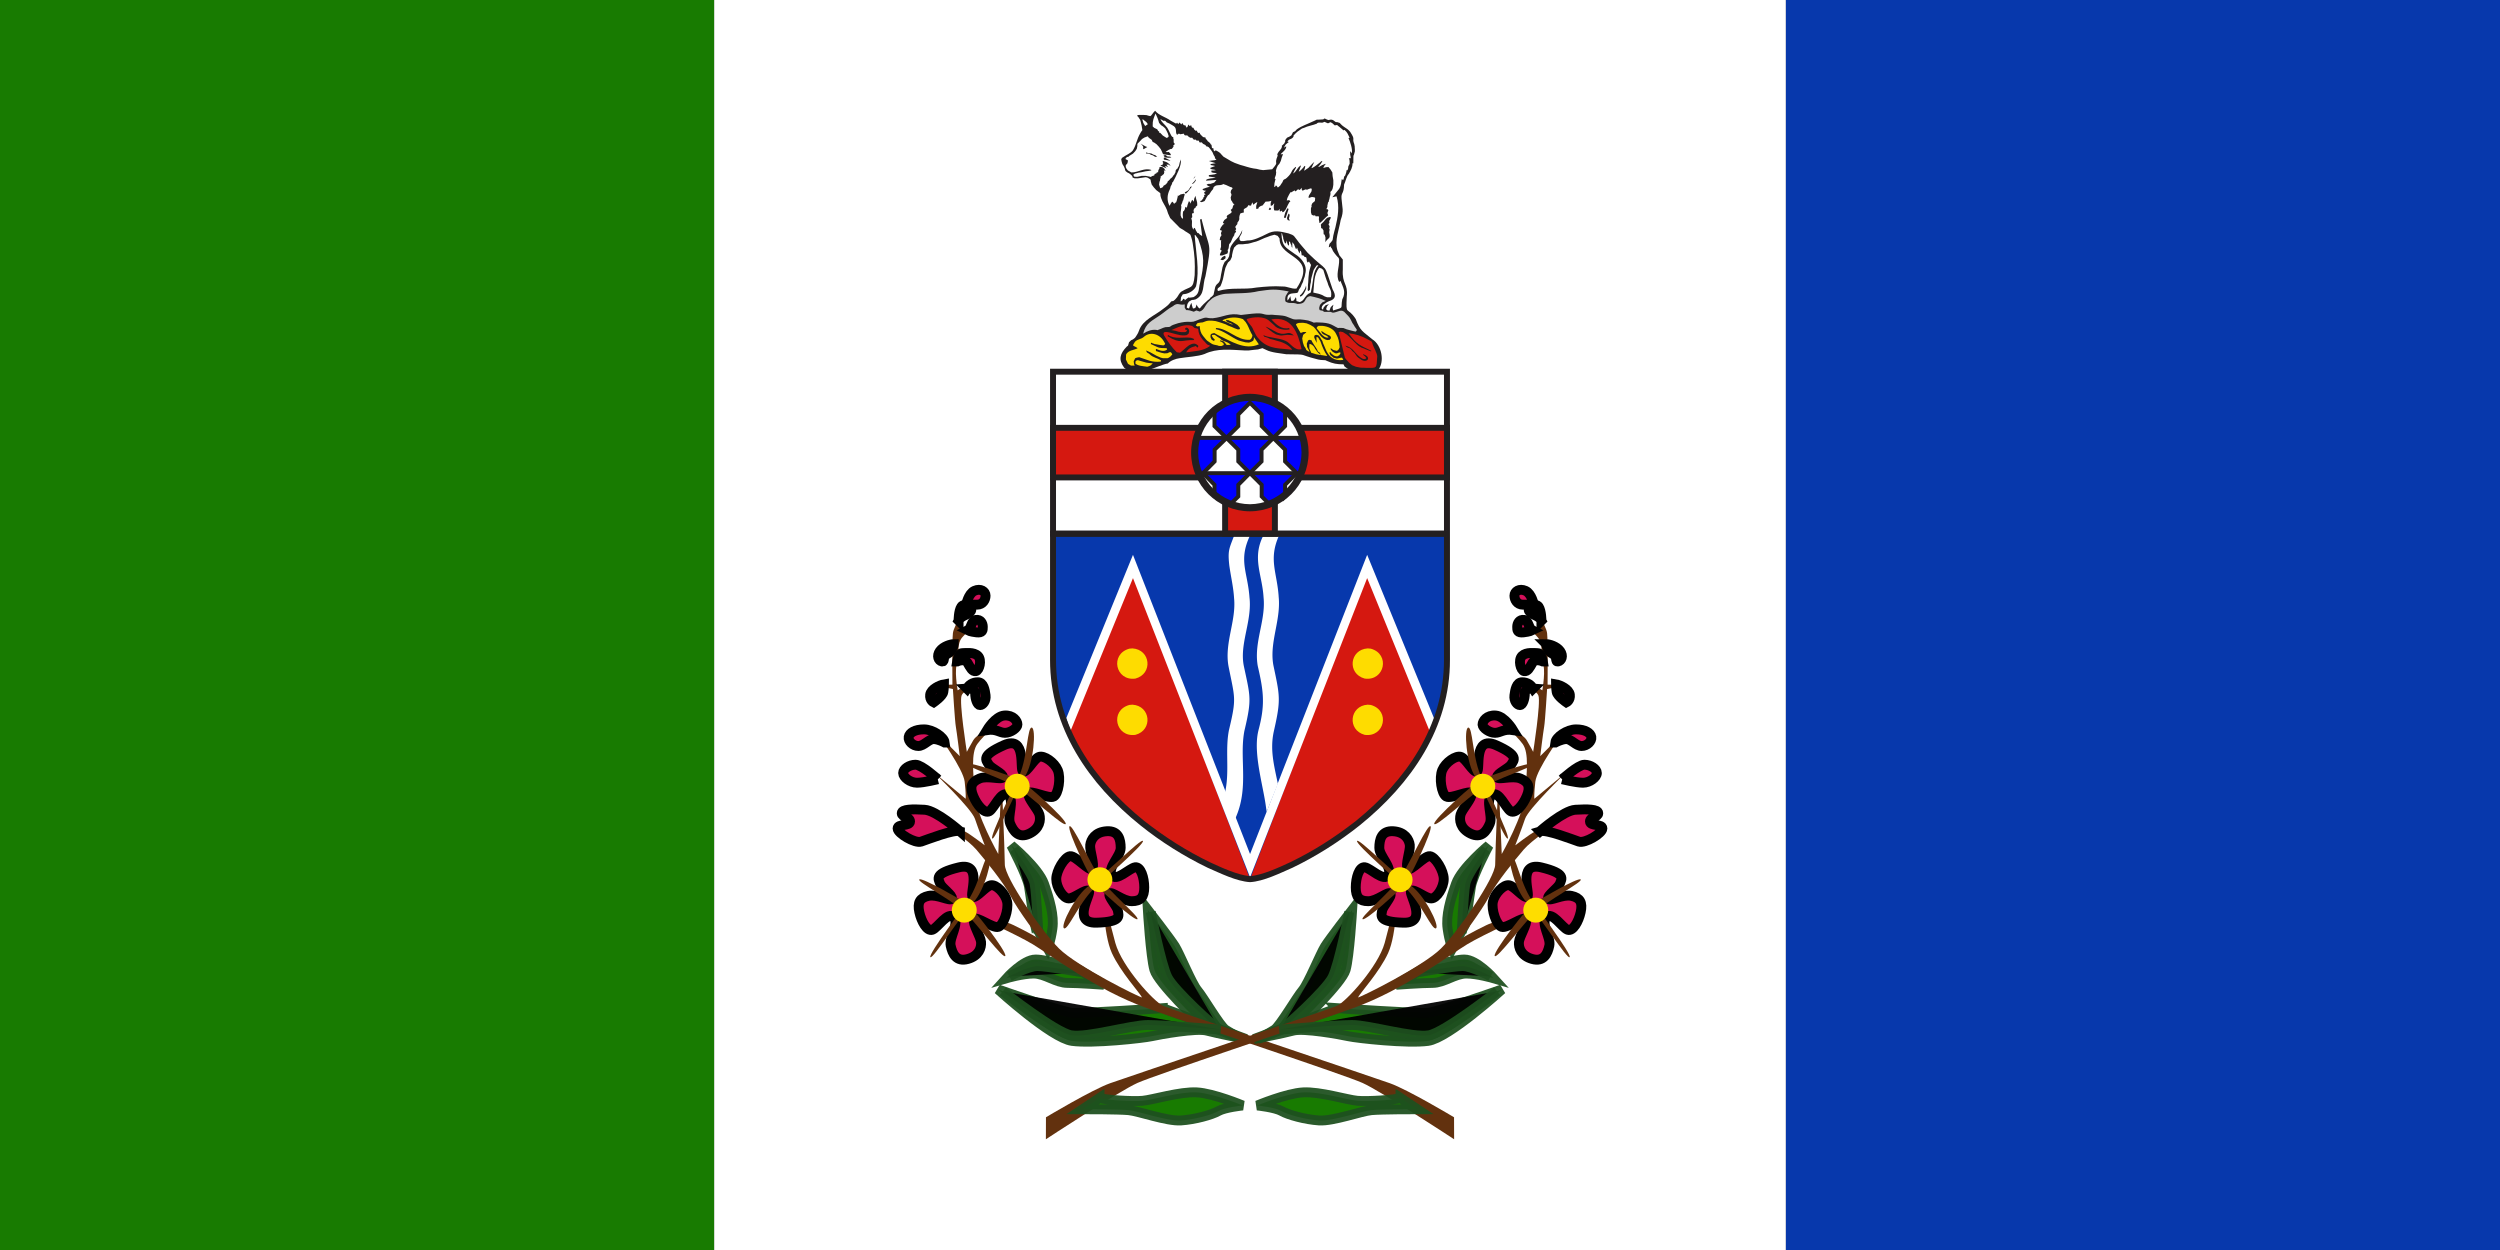 <?xml version="1.0" encoding="UTF-8"?>
<!DOCTYPE svg PUBLIC "-//W3C//DTD SVG 1.1//EN" "http://www.w3.org/Graphics/SVG/1.1/DTD/svg11.dtd">
<!-- Creator: CorelDRAW -->
<svg xmlns="http://www.w3.org/2000/svg" xml:space="preserve" width="2800px" height="1400px" style="shape-rendering:geometricPrecision; text-rendering:geometricPrecision; image-rendering:optimizeQuality; fill-rule:evenodd; clip-rule:evenodd"
viewBox="0 0 2800 1400"
 xmlns:xlink="http://www.w3.org/1999/xlink"
 inkscape:version="0.39"
 sodipodi:docbase="/home/scarlet/art"
 sodipodi:docname="yukon.svg"
 sodipodi:version="0.32"
 xmlns:cc="http://web.resource.org/cc/"
 xmlns:dc="http://purl.org/dc/elements/1.1/"
 xmlns:inkscape="http://www.inkscape.org/namespaces/inkscape"
 xmlns:rdf="http://www.w3.org/1999/02/22-rdf-syntax-ns#"
 xmlns:sodipodi="http://sodipodi.sourceforge.net/DTD/sodipodi-0.dtd">
 <rect x="0" y="0" width="2800" height="1400" fill="#808080" stroke="none"/>
 <defs>
  <style type="text/css">
   <![CDATA[
    .str1 {stroke:black;stroke-width:11.073}
    .str0 {stroke:#1E501F;stroke-width:11.073;stroke-opacity:0.941}
    .fil3 {fill:none}
    .fil14 {fill:blue}
    .fil0 {fill:#0738AC}
    .fil1 {fill:#187B01}
    .fil12 {fill:#231F20}
    .fil5 {fill:#62310E}
    .fil13 {fill:#CDCDCD}
    .fil6 {fill:#D5105A}
    .fil9 {fill:#D51810}
    .fil11 {fill:#FEDC00}
    .fil7 {fill:#FEDD00}
    .fil2 {fill:white}
    .fil10 {fill:#231F20;fill-rule:nonzero}
    .fil8 {fill:white;fill-rule:nonzero}
    .fil4 {fill:black;fill-opacity:0.941}
   ]]>
  </style>
 </defs>
 <g id="Layer_x0020_1">
  <rect id="rect2183" class="fil0" x="2000" y="0.001" width="800" height="1400"/>
  <sodipodi:namedview bordercolor="#666666" borderopacity="1.0" gridspacingx="5mm" gridspacingy="5mm" id="base" inkscape:cx="360.07930" inkscape:cy="200.82447" inkscape:grid-bbox="true" inkscape:grid-points="true" inkscape:guide-bbox="true" inkscape:pageopacity="0.0" inkscape:pageshadow="2" inkscape:window-height="712" inkscape:window-width="1012" inkscape:window-x="1024" inkscape:window-y="25" inkscape:zoom="1.1591270" pagecolor="#ffffff" showgrid="true" showguides="true"/>
  <rect id="rect2183_0" class="fil1" x="-0" y="0.001" width="800" height="1400"/>
  <rect id="rect2183_1" class="fil2" x="799.999" y="0.001" width="1200" height="1400"/>
  <path id="path1567" class="fil2" d="M1179.27 586.461c0,0 0,26.657 0,115.514 0,177.715 222.143,337.658 222.143,337.658 0,0 222.143,-159.944 222.143,-337.658 0,-97.742 0,-115.514 0,-115.514l26.657 0 1.591 497.06 -247.21 -1.591 -253.573 10.476 1.591 -505.945 26.657 0z" sodipodi:nodetypes="ccccccccccc"/>
  <path class="fil1" d="M1158.78 1034.83c-1.049,-4.192 -4.192,-29.341 -6.288,-41.916 -2.095,-12.575 -19.91,-46.108 -19.91,-46.108 0,0 30.39,25.149 36.677,42.964 6.287,17.815 11.528,35.629 9.431,50.301 -2.095,14.671 -5.239,22.006 -5.239,22.006l-14.671 -27.247z"/>
  <path class="fil3 str0" d="M1158.78 1034.83c-1.049,-4.192 -4.192,-29.341 -6.288,-41.916 -2.095,-12.575 -19.91,-46.108 -19.91,-46.108 0,0 30.39,25.149 36.677,42.964 6.287,17.815 11.528,35.629 9.431,50.301 -2.095,14.671 -5.239,22.006 -5.239,22.006l-14.671 -27.247z"/>
  <path id="path1702" class="fil4 str0" d="M1162.97 1045.31c0,0 -2.096,-44.013 -4.192,-55.54 -2.096,-11.526 -23.055,-38.772 -23.055,-38.772m27.247 94.312l0 0 0 0z"/>
  <path class="fil1" d="M1204.89 1084.09c-4.192,0 -31.437,-9.432 -45.06,-9.432 -13.623,0 -32.485,20.959 -32.485,20.959 0,0 17.815,-5.241 30.389,-5.241 12.575,0 25.15,10.48 37.726,10.48 12.575,0 40.868,2.096 40.868,2.096l-31.437 -18.862z"/>
  <path class="fil3 str0" d="M1204.89 1084.09c-4.192,0 -31.437,-9.432 -45.06,-9.432 -13.623,0 -32.485,20.959 -32.485,20.959 0,0 17.815,-5.241 30.389,-5.241 12.575,0 25.15,10.48 37.726,10.48 12.575,0 40.868,2.096 40.868,2.096l-31.437 -18.862z"/>
  <path id="path1701" class="fil4 str0" d="M1130.48 1093.52c0,0 20.959,-11.526 31.437,-11.526 10.48,0 52.396,7.336 52.396,7.336m-83.834 4.191l0 0 0 0z"/>
  <path class="fil1" d="M1343.21 1144.87c0,0 -46.108,-44.013 -50.301,-58.683 -4.191,-14.672 -7.335,-67.067 -7.335,-67.067 0,0 25.15,32.485 30.39,40.868 5.239,8.383 18.862,41.916 25.15,49.252 6.286,7.336 25.149,39.821 31.436,44.011 6.288,4.193 18.862,10.48 18.862,10.48l-48.203 -18.862z"/>
  <path class="fil3 str0" d="M1343.21 1144.87c0,0 -46.108,-44.013 -50.301,-58.683 -4.191,-14.672 -7.335,-67.067 -7.335,-67.067 0,0 25.15,32.485 30.39,40.868 5.239,8.383 18.862,41.916 25.15,49.252 6.286,7.336 25.149,39.821 31.436,44.011 6.288,4.193 18.862,10.48 18.862,10.48l-48.203 -18.862z"/>
  <path class="fil1" d="M1302.34 1129.15c0,0 -90.121,6.288 -101.648,5.239 -11.528,-1.046 -82.785,-26.197 -82.785,-26.197 0,0 59.731,54.491 82.785,57.635 23.054,3.144 79.642,-3.144 89.073,-5.239 9.431,-2.096 50.3,-9.432 61.827,-6.288 11.528,3.144 44.013,9.431 44.013,9.431l-93.265 -34.581z"/>
  <path class="fil3 str0" d="M1302.34 1129.15c0,0 -90.121,6.288 -101.648,5.239 -11.528,-1.046 -82.785,-26.197 -82.785,-26.197 0,0 59.731,54.491 82.785,57.635 23.054,3.144 79.642,-3.144 89.073,-5.239 9.431,-2.096 50.3,-9.432 61.827,-6.288 11.528,3.144 44.013,9.431 44.013,9.431l-93.265 -34.581z"/>
  <path id="path1700" class="fil4 str0" d="M1366.26 1153.25c-4.192,-1.046 -51.348,-44.011 -58.683,-58.682 -7.336,-14.672 -18.862,-73.355 -18.862,-73.355m77.545 132.037l0 0 0 0z"/>
  <path id="path1671" class="fil5" d="M1628.53 1251.35c0,0 -51.34,-30.804 -71.877,-38.138 -20.536,-7.335 -243.497,-82.144 -253.765,-86.545 -10.268,-4.401 -46.306,-43.847 -53.725,-70.589 -7.42,-26.74 -13.75,-57.027 -13.75,-57.027 0,0 -0.091,46.52 9.92,68.425 9.707,21.242 30.983,44.174 33.726,49.662 -2.744,0 -72.847,-34.782 -92.993,-54.843 -20.145,-20.061 -60.669,-79.379 -60.669,-94.048 0,-14.668 -3.651,-96.97 -3.651,-96.97l-3.683 85.236c0,0 -24.937,-44.007 -26.404,-67.476 -1.467,-23.47 -4.401,-45.471 2.934,-55.74 7.333,-10.268 26.404,-26.402 26.404,-26.402 0,0 -26.414,14.668 -30.815,22.003 -4.401,7.333 -7.324,13.2 -7.324,13.2 0,0 -8.8,-55.74 -5.867,-63.073 2.934,-7.335 16.135,-7.335 16.135,-7.335l-11.007 -4.221 -9.529 5.688c0,0 -4.401,-24.937 0,-30.804 4.401,-5.867 14.668,-4.401 14.668,-4.401l-13.201 -4.401c0,0 -2.934,-13.201 4.4,-20.535 7.336,-7.335 10.27,-14.668 10.27,-14.668l-13.202 5.867 8.802 -27.87c0,0 -15.967,23.497 -17.065,32.825 -1.097,9.328 -0.549,57.617 -0.549,57.617l-20.851 0.549 21.4 4.389c0,0 2.194,36.217 3.293,42.253 1.097,6.037 4.389,32.924 4.389,32.924l-24.144 -24.145c0,0 27.985,38.412 29.631,52.678 1.646,14.268 1.098,19.206 1.098,19.206l-35.668 -29.631c0,0 42.252,40.606 46.094,52.129 3.84,11.524 10.975,29.631 10.975,29.631 0,0 -16.463,-12.621 -21.95,-15.364 -5.487,-2.744 -21.4,-6.586 -21.4,-6.586 0,0 24.692,15.914 34.022,26.889 9.328,10.975 30.18,36.216 38.411,52.129 8.231,15.913 32.375,47.74 32.375,47.74 0,0 -14.268,-8.231 -29.084,-15.365 -14.816,-7.134 -45.544,-11.524 -45.544,-11.524 0,0 47.74,21.4 66.945,32.924 19.206,11.523 70.787,51.032 127.306,71.335 56.519,20.303 221.138,74.628 241.99,83.956 20.852,9.328 102.613,63.104 102.613,63.104l-0.085 -24.658 0 0z" sodipodi:nodetypes="ccczczczccccccccccccccccccc"/>
  <path id="path1699" class="fil4 str0" d="M1123.15 1110.28c0,0 58.683,46.108 76.498,49.252 17.815,3.144 67.067,-11.528 85.929,-11.528 18.862,0 81.737,5.239 81.737,5.239m-244.163 -42.964l0 0 0 0z"/>
  <path id="path1672" class="fil6 str1" d="M1223.35 972.884c-3.104,3.88 -18.625,-14.744 -24.833,-13.969 -6.208,0.776 -15.52,16.297 -15.52,25.609 0,9.313 7.76,21.729 13.968,21.729 6.209,0 18.625,-10.864 22.506,-8.536 3.879,2.328 -20.178,36.474 8.536,35.698 28.713,-0.776 24.833,-7.761 24.055,-13.193 -0.775,-5.432 -11.64,-16.297 -9.312,-19.401 2.329,-3.104 14.745,8.536 24.833,8.536 10.089,0 13.969,-4.656 13.969,-15.52 0,-10.864 -3.88,-23.281 -10.089,-22.505 -6.208,0.776 -21.728,17.073 -26.384,8.537 -4.657,-8.537 10.088,-20.954 10.088,-30.266 0,-9.313 -2.328,-19.4 -15.521,-18.625 -13.193,0.776 -17.849,9.312 -18.625,15.521 -0.776,6.208 5.432,22.505 2.328,26.385z" sodipodi:nodetypes="czzzzzzzzzzzzzzz"/>
  <path id="path1674" class="fil5" d="M1197.74 925.546c-2.717,4.269 24.055,60.53 30.265,66.738 6.208,6.208 41.906,38.802 45.784,37.248 3.881,-1.551 -32.593,-31.817 -42.68,-47.337 -10.089,-15.52 -30.653,-60.918 -33.368,-56.649z" sodipodi:nodetypes="cczcz"/>
  <path id="path1675" class="fil5" d="M1191.65 1039.67c4.267,2.717 16.297,-27.161 32.593,-43.458 6.209,-6.208 57.425,-50.441 55.874,-54.321 -1.553,-3.88 -44.233,39.576 -59.754,49.665 -15.521,10.088 -32.981,45.397 -28.713,48.113z" sodipodi:nodetypes="cczcz"/>
  <path id="path1673" class="fil7" d="M1245.86 985.301c0.002,-7.715 -6.254,-13.97 -13.966,-13.97 -7.714,0 -13.969,6.255 -13.969,13.969 0,7.713 6.255,13.969 13.969,13.969 7.713,0 13.969,-6.256 13.969,-13.969l-0.002 0.001z" sodipodi:cx="188.14565" sodipodi:cy="382.40277" sodipodi:rx="5.5701013" sodipodi:ry="5.5701013" sodipodi:type="arc"/>
  <path class="fil6 str1" d="M1090.94 1029.7c2.216,-4.448 21.317,10.481 27.222,8.413 5.904,-2.068 11.732,-19.205 9.767,-28.308 -1.965,-9.102 -12.171,-19.602 -18.24,-18.291 -6.069,1.31 -15.913,14.549 -20.196,13.092 -4.284,-1.456 12.025,-39.91 -15.878,-33.092 -27.902,6.817 -22.636,12.826 -20.731,17.973 1.904,5.146 14.817,13.473 13.197,16.998 -1.62,3.526 -16.214,-5.232 -26.075,-3.104 -9.861,2.13 -12.671,7.499 -10.378,18.118 2.293,10.62 8.706,21.939 14.61,19.87 5.904,-2.068 17.637,-21.274 23.989,-13.912 6.353,7.362 -5.44,22.61 -3.474,31.711 1.964,9.103 6.369,18.474 19.101,14.93 12.731,-3.542 15.482,-12.869 14.93,-19.101 -0.552,-6.233 -10.059,-20.851 -7.845,-25.299z"/>
  <path class="fil5" d="M1125.96 1070.57c1.754,-4.744 -36.289,-54.09 -43.666,-58.847 -7.378,-4.757 -49.15,-29.085 -52.616,-26.748 -3.465,2.336 38.574,24.222 51.71,37.265 13.136,13.042 42.819,53.076 44.572,48.331z"/>
  <path class="fil5" d="M1107.83 957.728c-4.746,-1.755 -10.198,29.988 -22.688,49.357 -4.759,7.378 -45.488,61.423 -43.153,64.889 2.336,3.465 34.885,-48.021 47.927,-61.156 13.043,-13.137 22.66,-51.335 17.914,-53.089z"/>
  <path class="fil7" d="M1066.32 1022.31c1.628,7.54 9.061,12.335 16.602,10.707 7.54,-1.628 12.334,-9.061 10.707,-16.602 -1.629,-7.54 -9.064,-12.334 -16.602,-10.707 -7.54,1.628 -12.335,9.063 -10.707,16.602z"/>
  <path class="fil6 str1" d="M1151.87 888.741c1.383,-4.772 22.85,6.496 28.289,3.403 5.438,-3.092 8.102,-20.995 4.539,-29.598 -3.563,-8.604 -15.484,-17.105 -21.22,-14.729 -5.737,2.376 -13.05,17.165 -17.525,16.499 -4.476,-0.667 4.683,-41.419 -21.548,-29.713 -26.23,11.705 -19.972,16.671 -17.177,21.393 2.796,4.721 16.99,10.602 16.028,14.361 -0.963,3.757 -16.889,-2.245 -26.209,1.616 -9.321,3.86 -11.124,9.646 -6.966,19.684 4.157,10.037 12.494,20.024 17.931,16.931 5.439,-3.092 13.541,-24.089 21.111,-17.983 7.569,6.105 -1.303,23.218 2.261,31.821 3.563,8.604 9.575,17.034 21.466,11.268 11.89,-5.764 12.927,-15.432 11.267,-21.465 -1.658,-6.033 -13.63,-18.713 -12.247,-23.486z"/>
  <path class="fil5" d="M1193.65 922.675c0.876,-4.982 -45.389,-46.716 -53.5,-50.076 -8.111,-3.359 -53.563,-19.811 -56.555,-16.893 -2.991,2.92 42.288,16.924 57.547,27.402 15.26,10.479 51.633,44.551 52.508,39.568z"/>
  <path class="fil5" d="M1155.61 814.908c-4.983,-0.876 -4.663,31.33 -13.483,52.622 -3.359,8.112 -33.751,68.577 -30.833,71.569 2.92,2.991 25.722,-53.492 36.2,-68.752 10.479,-15.26 13.098,-54.563 8.117,-55.439z"/>
  <path class="fil7" d="M1126.33 885.883c2.952,7.127 11.124,10.512 18.25,7.56 7.126,-2.952 10.512,-11.125 7.56,-18.25 -2.952,-7.127 -11.126,-10.513 -18.252,-7.56 -7.127,2.952 -10.512,11.125 -7.56,18.252l0.001 -0.001z"/>
  <path id="path1683" class="fil6 str1" d="M1075.13 930.978c0,0 -26.386,-23.279 -39.579,-24.057 -13.192,-0.776 -25.609,-0.776 -25.609,3.881 0,4.655 9.313,3.88 9.313,9.312 0,5.432 -13.969,2.328 -13.969,7.76 0,5.433 19.401,17.073 26.385,14.745 6.985,-2.329 36.474,-13.969 43.459,-11.641z"/>
  <path id="path1684" class="fil6 str1" d="M1050.3 872.777c0,0 -17.849,-16.297 -24.833,-16.297 -6.984,0 -13.968,4.657 -13.968,9.312 0,4.657 7.76,10.865 15.52,10.865 7.76,0 23.281,-3.88 23.281,-3.88z"/>
  <path id="path1685" class="fil6 str1" d="M1058.06 831.647c0,0 -6.985,-3.88 -12.417,-3.88 -5.432,0 -10.865,7.761 -17.073,7.761 -6.208,0 -11.64,-5.433 -10.864,-10.089 0.776,-4.657 6.984,-8.536 17.072,-8.536 10.089,0 22.505,8.536 23.282,14.744z"/>
  <path id="path1686" class="fil6 str1" d="M1105.4 817.679c0,0 9.312,-15.52 19.401,-16.296 10.088,-0.776 14.744,6.208 14.744,10.088 0,3.88 -7.76,9.312 -13.968,9.312 -6.209,0 -9.313,-4.655 -20.177,-3.104z"/>
  <path id="path1687" class="fil6 str1" d="M1082.89 771.117c0,0 9.313,-0.776 9.313,5.432 0,6.209 2.328,13.193 5.432,13.193 3.104,0 6.984,-4.656 6.208,-10.864 -0.775,-6.208 -2.328,-14.745 -8.536,-14.745 -6.208,0 -10.089,3.104 -12.417,6.984z"/>
  <path id="path1688" class="fil6 str1" d="M1057.28 766.462c-4.655,0.775 -14.744,5.432 -15.52,11.64 -0.777,6.208 3.88,8.536 3.88,8.536 0,0 10.089,-6.984 10.864,-11.64 0.776,-4.657 0.776,-8.536 0.776,-8.536z"/>
  <path id="path1689" class="fil6 str1" d="M1068.15 721.452c-3.104,0 -11.641,2.328 -15.52,7.76 -3.881,5.433 -1.553,10.865 2.327,11.641 3.881,0.777 0,-5.432 6.209,-8.536 6.208,-3.105 6.984,-10.865 6.984,-10.865z"/>
  <path id="path1690" class="fil6 str1" d="M1072.03 740.853c0,0 8.537,-3.88 11.641,1.552 3.104,5.433 5.432,10.089 9.312,9.312 3.88,-0.775 6.985,-12.416 2.328,-17.072 -4.656,-4.656 -13.968,-3.104 -17.849,-3.104 -3.88,0 -5.432,9.312 -5.432,9.312z"/>
  <path id="path1691" class="fil6 str1" d="M1082.11 677.219c0,0 2.329,-12.417 9.313,-15.521 6.984,-3.104 12.416,0.776 12.416,5.432 0,4.657 -3.104,10.089 -9.312,10.089 -6.208,0 -12.417,0 -12.417,0z"/>
  <path id="path1692" class="fil6 str1" d="M1083.67 705.932c4.656,-2.328 3.88,-10.865 9.312,-11.64 5.432,-0.777 7.76,3.879 7.76,7.76 0,3.88 0,6.984 -6.984,6.208 -6.984,-0.776 -10.088,-2.328 -10.088,-2.328z"/>
  <path id="path1693" class="fil6 str1" d="M1073.58 695.067c0,0 0,-10.864 3.104,-15.521 3.104,-4.655 13.193,0 10.865,4.657 -2.329,4.656 -10.865,4.656 -13.969,10.864z"/>
  <path class="fil1" d="M1568.51 1229.75c-5.239,2.096 -36.677,4.192 -48.204,3.143 -11.526,-1.046 -41.916,-10.479 -60.778,-9.43 -18.863,1.046 -51.348,14.671 -51.348,14.671 0,0 19.911,2.096 27.246,6.287 7.336,4.192 26.199,9.432 41.917,10.479 15.718,1.049 47.157,-10.479 58.683,-11.526 11.526,-1.048 51.347,-1.048 51.347,-1.048l-18.862 -12.575z"/>
  <path class="fil3 str0" d="M1568.51 1229.75c-5.239,2.096 -36.677,4.192 -48.204,3.143 -11.526,-1.046 -41.916,-10.479 -60.778,-9.43 -18.863,1.046 -51.348,14.671 -51.348,14.671 0,0 19.911,2.096 27.246,6.287 7.336,4.192 26.199,9.432 41.917,10.479 15.718,1.049 47.157,-10.479 58.683,-11.526 11.526,-1.048 51.347,-1.048 51.347,-1.048l-18.862 -12.575z"/>
  <path class="fil1" d="M1641.22 1034.83c1.048,-4.192 4.191,-29.342 6.287,-41.916 2.096,-12.575 19.91,-46.108 19.91,-46.108 0,0 -30.39,25.149 -36.677,42.964 -6.287,17.815 -11.526,35.629 -9.431,50.301 2.095,14.669 5.239,22.006 5.239,22.006l14.672 -27.247z"/>
  <path class="fil3 str0" d="M1641.22 1034.83c1.048,-4.192 4.191,-29.342 6.287,-41.916 2.096,-12.575 19.91,-46.108 19.91,-46.108 0,0 -30.39,25.149 -36.677,42.964 -6.287,17.815 -11.526,35.629 -9.431,50.301 2.095,14.669 5.239,22.006 5.239,22.006l14.672 -27.247z"/>
  <path class="fil4 str0" d="M1637.03 1045.31c0,0 2.096,-44.013 4.193,-55.54 2.095,-11.528 23.054,-38.773 23.054,-38.773m-27.247 94.313l0 0 0 0z"/>
  <path class="fil1" d="M1595.12 1084.09c4.191,0 31.436,-9.432 45.059,-9.432 13.623,0 32.485,20.957 32.485,20.957 0,0 -17.813,-5.239 -30.389,-5.239 -12.575,0 -25.15,10.48 -37.726,10.48 -12.574,0 -40.868,2.096 -40.868,2.096l31.439 -18.862z"/>
  <path class="fil3 str0" d="M1595.12 1084.09c4.191,0 31.436,-9.432 45.059,-9.432 13.623,0 32.485,20.957 32.485,20.957 0,0 -17.813,-5.239 -30.389,-5.239 -12.575,0 -25.15,10.48 -37.726,10.48 -12.574,0 -40.868,2.096 -40.868,2.096l31.439 -18.862z"/>
  <path class="fil4 str0" d="M1669.52 1093.52c0,0 -20.959,-11.528 -31.437,-11.528 -10.479,0 -52.396,7.337 -52.396,7.337m83.834 4.191l0 0 0 0z"/>
  <path class="fil1" d="M1456.79 1144.87c0,0 46.108,-44.013 50.301,-58.683 4.191,-14.672 7.335,-67.067 7.335,-67.067 0,0 -25.15,32.485 -30.39,40.868 -5.239,8.382 -18.862,41.916 -25.15,49.252 -6.286,7.336 -25.149,39.821 -31.436,44.011 -6.288,4.193 -18.862,10.48 -18.862,10.48l48.203 -18.862z"/>
  <path class="fil3 str0" d="M1456.79 1144.87c0,0 46.108,-44.013 50.301,-58.683 4.191,-14.672 7.335,-67.067 7.335,-67.067 0,0 -25.15,32.485 -30.39,40.868 -5.239,8.382 -18.862,41.916 -25.15,49.252 -6.286,7.336 -25.149,39.821 -31.436,44.011 -6.288,4.193 -18.862,10.48 -18.862,10.48l48.203 -18.862z"/>
  <path class="fil1" d="M1497.66 1129.15c0,0 90.121,6.288 101.648,5.239 11.528,-1.046 82.786,-26.197 82.786,-26.197 0,0 -59.731,54.491 -82.786,57.635 -23.054,3.144 -79.642,-3.144 -89.072,-5.239 -9.432,-2.096 -50.301,-9.432 -61.828,-6.288 -11.526,3.144 -44.013,9.431 -44.013,9.431l93.265 -34.581z"/>
  <path class="fil3 str0" d="M1497.66 1129.15c0,0 90.121,6.288 101.648,5.239 11.528,-1.046 82.786,-26.197 82.786,-26.197 0,0 -59.731,54.491 -82.786,57.635 -23.054,3.144 -79.642,-3.144 -89.072,-5.239 -9.432,-2.096 -50.301,-9.432 -61.828,-6.288 -11.526,3.144 -44.013,9.431 -44.013,9.431l93.265 -34.581z"/>
  <path class="fil4 str0" d="M1433.74 1153.25c4.192,-1.046 51.348,-44.011 58.683,-58.682 7.336,-14.672 18.862,-73.355 18.862,-73.355m-77.545 132.037l0 0 0 0z"/>
  <path class="fil5" d="M1171.47 1251.35c0,0 51.339,-30.804 71.876,-38.138 20.536,-7.336 243.497,-82.144 253.766,-86.545 10.267,-4.401 46.306,-43.847 53.725,-70.589 7.419,-26.74 13.749,-57.027 13.749,-57.027 0,0 0.092,46.519 -9.92,68.425 -9.707,21.242 -30.983,44.174 -33.726,49.662 2.744,0 72.848,-34.782 92.993,-54.844 20.145,-20.06 60.669,-79.378 60.669,-94.046 0,-14.668 3.651,-96.97 3.651,-96.97l3.683 85.236c0,0 24.937,-44.007 26.404,-67.476 1.467,-23.47 4.401,-45.471 -2.934,-55.74 -7.333,-10.268 -26.404,-26.404 -26.404,-26.404 0,0 26.414,14.669 30.815,22.004 4.401,7.333 7.324,13.2 7.324,13.2 0,0 8.8,-55.74 5.867,-63.073 -2.934,-7.336 -16.135,-7.336 -16.135,-7.336l11.007 -4.22 9.529 5.688c0,0 4.401,-24.937 0,-30.804 -4.401,-5.867 -14.668,-4.401 -14.668,-4.401l13.201 -4.401c0,0 2.934,-13.201 -4.4,-20.535 -7.335,-7.336 -10.27,-14.669 -10.27,-14.669l13.202 5.868 -8.802 -27.87c0,0 15.967,23.497 17.065,32.825 1.097,9.328 0.549,57.617 0.549,57.617l20.851 0.549 -21.4 4.389c0,0 -2.194,36.217 -3.293,42.253 -1.096,6.035 -4.389,32.924 -4.389,32.924l24.144 -24.145c0,0 -27.985,38.412 -29.631,52.678 -1.645,14.268 -1.098,19.206 -1.098,19.206l35.668 -29.631c0,0 -42.252,40.606 -46.093,52.129 -3.841,11.524 -10.975,29.631 -10.975,29.631 0,0 16.462,-12.621 21.948,-15.365 5.487,-2.743 21.4,-6.585 21.4,-6.585 0,0 -24.692,15.914 -34.02,26.888 -9.328,10.975 -30.18,36.217 -38.412,52.13 -8.231,15.913 -32.374,47.74 -32.374,47.74 0,0 14.267,-8.232 29.082,-15.365 14.816,-7.134 45.544,-11.524 45.544,-11.524 0,0 -47.74,21.4 -66.945,32.924 -19.206,11.523 -70.787,51.032 -127.306,71.335 -56.519,20.303 -221.138,74.628 -241.99,83.956 -20.852,9.328 -102.613,63.104 -102.613,63.104l0.086 -24.658 0 0z"/>
  <path class="fil4 str0" d="M1676.85 1110.28c0,0 -58.684,46.108 -76.498,49.252 -17.816,3.144 -67.068,-11.528 -85.93,-11.528 -18.862,0 -81.737,5.239 -81.737,5.239m244.165 -42.964l0 0 0 0z"/>
  <path class="fil6 str1" d="M1576.65 972.884c3.104,3.88 18.625,-14.744 24.833,-13.969 6.208,0.776 15.52,16.297 15.52,25.609 0,9.313 -7.76,21.729 -13.968,21.729 -6.209,0 -18.625,-10.864 -22.505,-8.536 -3.88,2.328 20.177,36.472 -8.537,35.698 -28.713,-0.776 -24.833,-7.761 -24.055,-13.193 0.776,-5.432 11.64,-16.297 9.312,-19.401 -2.328,-3.104 -14.744,8.536 -24.833,8.536 -10.089,0 -13.969,-4.656 -13.969,-15.52 0,-10.864 3.88,-23.281 10.089,-22.505 6.208,0.776 21.728,17.073 26.385,8.537 4.656,-8.537 -10.089,-20.954 -10.089,-30.266 0,-9.313 2.328,-19.401 15.521,-18.625 13.193,0.776 17.849,9.312 18.625,15.521 0.776,6.208 -5.432,22.505 -2.328,26.385z"/>
  <path class="fil5" d="M1602.26 925.546c2.715,4.269 -24.057,60.53 -30.266,66.738 -6.208,6.208 -41.904,38.8 -45.784,37.248 -3.881,-1.552 32.593,-31.817 42.68,-47.337 10.089,-15.52 30.653,-60.918 33.37,-56.649z"/>
  <path class="fil5" d="M1608.35 1039.67c-4.267,2.715 -16.297,-27.162 -32.593,-43.458 -6.208,-6.208 -57.425,-50.441 -55.874,-54.321 1.553,-3.88 44.233,39.576 59.754,49.665 15.521,10.088 32.981,45.397 28.713,48.113z"/>
  <path class="fil7" d="M1554.14 985.301c-0.002,-7.715 6.254,-13.97 13.966,-13.97 7.714,0 13.969,6.255 13.969,13.969 0,7.713 -6.255,13.969 -13.969,13.969 -7.713,0 -13.969,-6.256 -13.969,-13.969l0.002 0.001z"/>
  <path class="fil6 str1" d="M1709.06 1029.7c-2.216,-4.448 -21.317,10.481 -27.222,8.413 -5.904,-2.068 -11.732,-19.205 -9.765,-28.308 1.964,-9.103 12.17,-19.602 18.239,-18.291 6.069,1.31 15.913,14.549 20.197,13.092 4.284,-1.456 -12.026,-39.91 15.876,-33.092 27.902,6.817 22.636,12.826 20.732,17.973 -1.905,5.146 -14.818,13.472 -13.198,16.998 1.62,3.526 16.214,-5.232 26.075,-3.104 9.861,2.13 12.671,7.499 10.378,18.118 -2.293,10.62 -8.706,21.939 -14.61,19.87 -5.904,-2.069 -17.636,-21.274 -23.989,-13.912 -6.352,7.362 5.44,22.61 3.475,31.711 -1.965,9.103 -6.37,18.474 -19.102,14.93 -12.731,-3.542 -15.481,-12.869 -14.929,-19.101 0.552,-6.233 10.059,-20.852 7.844,-25.299z"/>
  <path class="fil5" d="M1674.04 1070.57c-1.754,-4.744 36.289,-54.09 43.668,-58.847 7.377,-4.759 49.149,-29.085 52.615,-26.748 3.465,2.336 -38.572,24.222 -51.71,37.265 -13.136,13.042 -42.819,53.076 -44.572,48.331z"/>
  <path class="fil5" d="M1692.17 957.728c4.746,-1.755 10.198,29.988 22.688,49.357 4.759,7.377 45.488,61.423 43.153,64.889 -2.336,3.465 -34.885,-48.021 -47.927,-61.156 -13.043,-13.137 -22.658,-51.335 -17.914,-53.089z"/>
  <path class="fil7" d="M1733.68 1022.31c-1.628,7.54 -9.061,12.334 -16.602,10.707 -7.54,-1.628 -12.334,-9.061 -10.707,-16.602 1.629,-7.54 9.064,-12.334 16.603,-10.707 7.539,1.628 12.334,9.063 10.707,16.602l-0.001 0z"/>
  <path class="fil6 str1" d="M1648.13 888.741c-1.383,-4.772 -22.85,6.496 -28.289,3.403 -5.438,-3.092 -8.102,-20.995 -4.539,-29.6 3.565,-8.603 15.484,-17.105 21.221,-14.728 5.735,2.375 13.05,17.165 17.525,16.499 4.475,-0.667 -4.684,-41.419 21.547,-29.714 26.23,11.705 19.972,16.672 17.177,21.395 -2.796,4.721 -16.99,10.602 -16.028,14.361 0.963,3.757 16.889,-2.245 26.209,1.616 9.321,3.86 11.124,9.646 6.966,19.684 -4.157,10.037 -12.494,20.024 -17.931,16.931 -5.439,-3.092 -13.541,-24.089 -21.11,-17.983 -7.569,6.105 1.302,23.218 -2.262,31.821 -3.563,8.604 -9.575,17.034 -21.466,11.268 -11.89,-5.764 -12.926,-15.432 -11.267,-21.465 1.658,-6.033 13.63,-18.713 12.247,-23.486z"/>
  <path class="fil5" d="M1606.35 922.675c-0.876,-4.982 45.389,-46.716 53.5,-50.076 8.111,-3.36 53.563,-19.811 56.555,-16.893 2.991,2.92 -42.288,16.924 -57.547,27.402 -15.26,10.479 -51.632,44.551 -52.508,39.568z"/>
  <path class="fil5" d="M1644.39 814.908c4.983,-0.876 4.663,31.33 13.483,52.622 3.359,8.111 33.752,68.577 30.833,71.568 -2.918,2.992 -25.722,-53.491 -36.2,-68.751 -10.479,-15.26 -13.098,-54.563 -8.117,-55.439z"/>
  <path class="fil7" d="M1673.67 885.881c-2.95,7.128 -11.124,10.513 -18.249,7.561 -7.127,-2.952 -10.513,-11.125 -7.561,-18.25 2.953,-7.127 11.126,-10.513 18.252,-7.561 7.127,2.953 10.512,11.126 7.56,18.252l-0.001 -0.001z"/>
  <path class="fil6 str1" d="M1724.87 930.978c0,0 26.385,-23.279 39.578,-24.057 13.192,-0.776 25.609,-0.776 25.609,3.881 0,4.655 -9.313,3.879 -9.313,9.312 0,5.432 13.969,2.328 13.969,7.76 0,5.432 -19.401,17.073 -26.385,14.745 -6.985,-2.329 -36.474,-13.969 -43.458,-11.641z"/>
  <path class="fil6 str1" d="M1749.7 872.777c0,0 17.849,-16.297 24.833,-16.297 6.985,0 13.968,4.656 13.968,9.312 0,4.656 -7.76,10.865 -15.52,10.865 -7.76,0 -23.281,-3.88 -23.281,-3.88z"/>
  <path class="fil6 str1" d="M1741.94 831.647c0,0 6.985,-3.88 12.417,-3.88 5.433,0 10.865,7.761 17.073,7.761 6.208,0 11.64,-5.433 10.864,-10.089 -0.775,-4.657 -6.984,-8.537 -17.072,-8.537 -10.089,0 -22.505,8.537 -23.282,14.745z"/>
  <path class="fil6 str1" d="M1694.6 817.679c0,0 -9.312,-15.52 -19.401,-16.297 -10.087,-0.775 -14.744,6.209 -14.744,10.089 0,3.88 7.761,9.312 13.969,9.312 6.208,0 9.312,-4.655 20.176,-3.104z"/>
  <path class="fil6 str1" d="M1717.11 771.117c0,0 -9.313,-0.776 -9.313,5.432 0,6.209 -2.328,13.193 -5.432,13.193 -3.104,0 -6.984,-4.656 -6.208,-10.864 0.776,-6.208 2.328,-14.745 8.536,-14.745 6.208,0 10.089,3.104 12.417,6.984z"/>
  <path class="fil6 str1" d="M1742.72 766.462c4.656,0.775 14.744,5.432 15.52,11.64 0.777,6.208 -3.88,8.536 -3.88,8.536 0,0 -10.088,-6.984 -10.864,-11.64 -0.776,-4.657 -0.776,-8.536 -0.776,-8.536z"/>
  <path class="fil6 str1" d="M1731.85 721.452c3.104,0 11.641,2.328 15.521,7.76 3.88,5.433 1.552,10.865 -2.328,11.641 -3.88,0.776 0,-5.432 -6.209,-8.536 -6.208,-3.105 -6.984,-10.865 -6.984,-10.865z"/>
  <path class="fil6 str1" d="M1727.97 740.853c0,0 -8.537,-3.88 -11.641,1.552 -3.104,5.432 -5.432,10.089 -9.312,9.312 -3.88,-0.776 -6.984,-12.416 -2.328,-17.072 4.657,-4.656 13.969,-3.104 17.849,-3.104 3.88,0 5.432,9.312 5.432,9.312z"/>
  <path class="fil6 str1" d="M1717.89 677.219c0,0 -2.328,-12.417 -9.313,-15.521 -6.984,-3.104 -12.416,0.776 -12.416,5.432 0,4.657 3.104,10.089 9.312,10.089 6.208,0 12.417,0 12.417,0z"/>
  <path class="fil6 str1" d="M1716.33 705.932c-4.656,-2.328 -3.879,-10.865 -9.312,-11.641 -5.432,-0.776 -7.76,3.88 -7.76,7.761 0,3.88 0,6.984 6.984,6.208 6.984,-0.776 10.088,-2.328 10.088,-2.328z"/>
  <path class="fil6 str1" d="M1726.42 695.067c0,0 0,-10.864 -3.104,-15.521 -3.104,-4.655 -13.193,0 -10.864,4.657 2.328,4.656 10.864,4.656 13.968,10.864z"/>
  <path class="fil1" d="M1231.49 1229.75c5.239,2.096 36.677,4.192 48.204,3.143 11.526,-1.046 41.916,-10.479 60.778,-9.43 18.863,1.046 51.348,14.671 51.348,14.671 0,0 -19.911,2.095 -27.246,6.287 -7.336,4.192 -26.198,9.431 -41.917,10.479 -15.718,1.049 -47.156,-10.479 -58.683,-11.526 -11.526,-1.048 -51.347,-1.048 -51.347,-1.048l18.862 -12.575z"/>
  <path class="fil3 str0" d="M1231.49 1229.75c5.239,2.096 36.677,4.192 48.204,3.143 11.526,-1.046 41.916,-10.479 60.778,-9.43 18.863,1.046 51.348,14.671 51.348,14.671 0,0 -19.911,2.095 -27.246,6.287 -7.336,4.192 -26.198,9.431 -41.917,10.479 -15.718,1.049 -47.156,-10.479 -58.683,-11.526 -11.526,-1.048 -51.347,-1.048 -51.347,-1.048l18.862 -12.575z"/>
  <rect class="fil2" x="1180.21" y="417.518" width="441.254" height="180.222"/>
  <path class="fil0" d="M1179.39 738.903c-0.128,83.929 53.653,151.3 119.392,197.505 24.161,16.831 50.011,31.37 77.477,42.077 18.517,6.259 22.567,8.752 41.285,2.224 58.346,-20.901 120.245,-64.6 157.494,-113.999 25.619,-33.653 41.657,-70.609 45.086,-113.045 0.527,-5.976 0.476,-11.956 0.48,-17.94 0,-45.987 0,-91.981 0,-137.968l-441.214 0c0,46.945 0,93.886 0,140.831l0 0.314z"/>
  <g>
   <path class="fil2" d="M1429.12 877.811c-4.296,-20.64 -9.177,-38.537 -4.286,-59.83 7.894,-34.857 6.536,-38.029 -0.635,-72.416 -4.886,-25.966 8.483,-50.933 5.89,-76.835 -1.741,-27.095 -11.536,-41.642 0,-68.581l-13.188 0.305c-12.781,24.739 -1.207,42.454 0.332,68.583 2.635,26.465 -11.176,50.621 -6.52,76.688 6.615,28.416 8.471,43.689 0.804,72.404 -6.21,23.796 4.539,58.752 8.085,83.34l9.519 -23.657z"/>
   <path id="1" class="fil8" d="M1422.85 817.53l3.983 0.902 -0.001 0.006 -0.419 1.937 -0.366 1.918 -0.313 1.899 -0.262 1.884 -0.215 1.869 -0.168 1.857 -0.124 1.844 -0.079 1.832 -0.041 1.822 0.001 1.815 0.037 1.807 0.072 1.804 0.109 1.798 0.138 1.795 0.169 1.792 0.198 1.791 0.224 1.794 0.249 1.793 0.273 1.798 0.294 1.8 0.313 1.806 0.331 1.812 0.347 1.819 0.36 1.826 0.373 1.837 0.384 1.847 0.391 1.859 0.399 1.871 0.402 1.885 0.406 1.899 0.406 1.916 0.405 1.933 -3.997 0.831 -0.403 -1.922 -0.406 -1.909 -0.404 -1.897 -0.404 -1.885 -0.399 -1.878 -0.393 -1.869 -0.386 -1.861 -0.378 -1.856 -0.365 -1.852 -0.352 -1.847 -0.338 -1.845 -0.32 -1.844 -0.301 -1.843 -0.28 -1.845 -0.256 -1.847 -0.231 -1.848 -0.206 -1.854 -0.174 -1.86 -0.145 -1.864 -0.111 -1.873 -0.077 -1.881 -0.039 -1.89 0.001 -1.903 0.041 -1.912 0.084 -1.924 0.131 -1.938 0.175 -1.951 0.227 -1.968 0.276 -1.983 0.33 -2.001 0.385 -2.017 0.441 -2.036 -0.001 0.006zm3.983 0.902l-0.001 0.006 -0.011 0.048 0.012 -0.054zm-4.633 -72.489l4.013 -0.756 -0.008 -0.039 0.656 3.133 0.62 2.962 0.586 2.805 0.55 2.66 0.515 2.526 0.477 2.402 0.441 2.295 0.403 2.194 0.363 2.109 0.326 2.034 0.285 1.971 0.243 1.919 0.202 1.879 0.158 1.85 0.115 1.831 0.072 1.824 0.025 1.825 -0.021 1.838 -0.066 1.863 -0.116 1.896 -0.162 1.939 -0.21 1.995 -0.259 2.062 -0.306 2.141 -0.357 2.23 -0.405 2.332 -0.456 2.444 -0.506 2.568 -0.557 2.705 -0.611 2.854 -0.661 3.013 -0.715 3.185 -3.983 -0.902 0.712 -3.169 0.657 -2.992 0.604 -2.828 0.55 -2.674 0.498 -2.53 0.449 -2.399 0.396 -2.28 0.347 -2.168 0.296 -2.073 0.249 -1.987 0.201 -1.912 0.155 -1.85 0.109 -1.799 0.064 -1.761 0.019 -1.736 -0.022 -1.723 -0.067 -1.722 -0.11 -1.736 -0.151 -1.76 -0.193 -1.796 -0.234 -1.846 -0.275 -1.905 -0.317 -1.98 -0.356 -2.062 -0.396 -2.157 -0.436 -2.264 -0.472 -2.381 -0.51 -2.51 -0.548 -2.65 -0.586 -2.8 -0.62 -2.962 -0.656 -3.136 -0.008 -0.039zm0.008 0.039l-0.008 -0.039 -0.001 -0.007 0.009 0.046zm5.851 -77.121l4.075 -0.262 -0.006 -0.072 0.203 2.5 0.113 2.49 0.031 2.483 -0.047 2.471 -0.117 2.463 -0.181 2.453 -0.235 2.446 -0.287 2.435 -0.33 2.43 -0.367 2.42 -0.397 2.413 -0.42 2.407 -0.439 2.4 -0.449 2.393 -0.456 2.389 -0.452 2.382 -0.445 2.379 -0.432 2.374 -0.411 2.368 -0.385 2.366 -0.353 2.361 -0.315 2.357 -0.27 2.355 -0.22 2.352 -0.164 2.35 -0.103 2.347 -0.034 2.346 0.04 2.346 0.118 2.346 0.203 2.343 0.295 2.347 0.392 2.349 -4.013 0.756 -0.418 -2.515 -0.317 -2.505 -0.217 -2.497 -0.125 -2.487 -0.043 -2.478 0.037 -2.469 0.107 -2.46 0.171 -2.452 0.229 -2.441 0.28 -2.435 0.322 -2.426 0.363 -2.42 0.392 -2.413 0.418 -2.406 0.437 -2.4 0.448 -2.393 0.455 -2.389 0.454 -2.385 0.446 -2.379 0.435 -2.376 0.416 -2.369 0.39 -2.368 0.358 -2.363 0.32 -2.361 0.278 -2.357 0.228 -2.356 0.174 -2.354 0.11 -2.352 0.045 -2.35 -0.028 -2.35 -0.106 -2.35 -0.191 -2.352 -0.006 -0.072zm0.006 0.072l-0.004 -0.035 -0.002 -0.037 0.006 0.072zm2.079 -66.743l-0.094 -4.082 1.924 2.844 -0.996 2.43 -0.876 2.359 -0.763 2.291 -0.657 2.229 -0.555 2.172 -0.459 2.122 -0.37 2.076 -0.286 2.035 -0.207 2 -0.132 1.97 -0.064 1.948 0 1.929 0.059 1.915 0.112 1.906 0.161 1.904 0.206 1.905 0.243 1.913 0.276 1.924 0.306 1.941 0.331 1.961 0.347 1.985 0.361 2.016 0.37 2.05 0.371 2.087 0.366 2.13 0.36 2.176 0.345 2.228 0.324 2.283 0.299 2.342 0.269 2.405 0.231 2.473 0.188 2.543 -4.075 0.262 -0.183 -2.465 -0.224 -2.398 -0.26 -2.336 -0.292 -2.281 -0.317 -2.229 -0.338 -2.183 -0.353 -2.14 -0.364 -2.106 -0.369 -2.073 -0.367 -2.046 -0.364 -2.026 -0.352 -2.007 -0.335 -1.996 -0.313 -1.988 -0.286 -1.985 -0.253 -1.984 -0.215 -1.993 -0.168 -2.003 -0.119 -2.015 -0.061 -2.035 0 -2.059 0.069 -2.082 0.142 -2.114 0.221 -2.146 0.307 -2.184 0.396 -2.225 0.493 -2.269 0.591 -2.318 0.699 -2.368 0.808 -2.426 0.924 -2.486 1.045 -2.55 1.924 2.844zm-0.094 -4.082l3.174 -0.073 -1.25 2.917 -1.924 -2.844zm-13.188 0.305l13.188 -0.305 0.094 4.082 -13.188 0.305 -1.861 -2.978 1.767 -1.104zm-1.767 1.104l0.556 -1.076 1.211 -0.028 -1.767 1.104zm4.178 69.318l-4.063 0.404 -0.007 -0.081 -0.169 -2.378 -0.221 -2.334 -0.266 -2.294 -0.307 -2.258 -0.34 -2.225 -0.367 -2.194 -0.39 -2.168 -0.405 -2.145 -0.415 -2.122 -0.418 -2.107 -0.415 -2.091 -0.406 -2.08 -0.389 -2.069 -0.37 -2.066 -0.339 -2.061 -0.304 -2.063 -0.263 -2.065 -0.214 -2.072 -0.158 -2.079 -0.097 -2.091 -0.027 -2.104 0.05 -2.119 0.131 -2.137 0.223 -2.157 0.317 -2.177 0.422 -2.202 0.53 -2.225 0.646 -2.252 0.767 -2.28 0.894 -2.31 1.026 -2.341 1.166 -2.376 3.628 1.873 -1.09 2.223 -0.956 2.18 -0.83 2.14 -0.707 2.105 -0.594 2.075 -0.488 2.046 -0.386 2.022 -0.293 2.004 -0.204 1.987 -0.122 1.974 -0.045 1.968 0.025 1.962 0.09 1.961 0.151 1.965 0.202 1.968 0.252 1.977 0.294 1.988 0.33 2.002 0.36 2.018 0.384 2.039 0.402 2.059 0.415 2.086 0.418 2.112 0.419 2.141 0.41 2.176 0.397 2.209 0.377 2.249 0.35 2.287 0.317 2.332 0.275 2.376 0.23 2.424 0.176 2.474 -0.007 -0.081zm-4.063 0.404l-0.006 -0.057 -0.001 -0.025 0.007 0.081zm-2.499 76.023l-3.978 0.926 -0.021 -0.104 -0.397 -2.52 -0.291 -2.509 -0.193 -2.494 -0.099 -2.482 -0.015 -2.469 0.064 -2.457 0.133 -2.445 0.2 -2.433 0.257 -2.422 0.307 -2.413 0.353 -2.402 0.389 -2.396 0.42 -2.387 0.445 -2.381 0.462 -2.374 0.474 -2.372 0.48 -2.367 0.477 -2.362 0.47 -2.36 0.454 -2.357 0.435 -2.359 0.409 -2.356 0.376 -2.359 0.334 -2.356 0.292 -2.362 0.239 -2.362 0.183 -2.367 0.118 -2.37 0.05 -2.376 -0.026 -2.383 -0.106 -2.391 -0.194 -2.4 4.063 -0.404 0.206 2.549 0.113 2.532 0.028 2.516 -0.052 2.502 -0.125 2.486 -0.19 2.469 -0.248 2.457 -0.301 2.443 -0.346 2.43 -0.385 2.418 -0.416 2.406 -0.442 2.396 -0.461 2.386 -0.472 2.379 -0.48 2.369 -0.477 2.362 -0.471 2.355 -0.457 2.35 -0.438 2.346 -0.413 2.34 -0.379 2.337 -0.341 2.334 -0.298 2.333 -0.248 2.33 -0.19 2.329 -0.129 2.332 -0.059 2.332 0.013 2.334 0.094 2.337 0.181 2.341 0.272 2.348 0.371 2.355 -0.021 -0.104zm-3.978 0.926l-0.012 -0.05 -0.009 -0.054 0.021 0.104zm4.769 72.457l-3.952 -1.032 0.004 -0.011 0.684 -2.629 0.631 -2.552 0.574 -2.482 0.523 -2.415 0.47 -2.355 0.418 -2.298 0.37 -2.248 0.319 -2.199 0.27 -2.158 0.223 -2.124 0.178 -2.093 0.132 -2.065 0.087 -2.044 0.045 -2.029 0 -2.02 -0.04 -2.015 -0.08 -2.014 -0.122 -2.021 -0.162 -2.029 -0.201 -2.046 -0.237 -2.067 -0.275 -2.093 -0.312 -2.122 -0.347 -2.16 -0.381 -2.198 -0.417 -2.245 -0.45 -2.296 -0.482 -2.35 -0.514 -2.409 -0.546 -2.474 -0.575 -2.544 -0.605 -2.619 3.978 -0.926 0.607 2.635 0.58 2.563 0.55 2.5 0.521 2.438 0.489 2.383 0.457 2.334 0.424 2.288 0.391 2.248 0.357 2.212 0.319 2.182 0.285 2.154 0.244 2.135 0.208 2.117 0.167 2.107 0.126 2.099 0.085 2.096 0.043 2.098 -0.002 2.105 -0.045 2.117 -0.092 2.13 -0.137 2.152 -0.185 2.176 -0.233 2.204 -0.28 2.238 -0.331 2.277 -0.381 2.318 -0.43 2.367 -0.484 2.421 -0.535 2.477 -0.588 2.538 -0.643 2.607 -0.698 2.679 0.004 -0.011zm-3.952 -1.032l0.004 -0.011 -0.034 0.128 0.031 -0.117zm8.166 83.094l3.789 1.524 -3.915 -0.47 -0.35 -2.31 -0.386 -2.369 -0.42 -2.426 -0.451 -2.48 -0.475 -2.528 -0.496 -2.571 -0.511 -2.611 -0.524 -2.648 -0.531 -2.679 -0.534 -2.707 -0.533 -2.732 -0.527 -2.751 -0.516 -2.767 -0.501 -2.779 -0.483 -2.787 -0.457 -2.792 -0.43 -2.792 -0.397 -2.79 -0.359 -2.781 -0.318 -2.771 -0.272 -2.756 -0.22 -2.738 -0.164 -2.717 -0.105 -2.692 -0.039 -2.661 0.031 -2.629 0.105 -2.593 0.184 -2.554 0.27 -2.509 0.359 -2.461 0.456 -2.411 0.554 -2.356 3.952 1.032 -0.511 2.17 -0.423 2.238 -0.335 2.301 -0.254 2.362 -0.175 2.417 -0.1 2.47 -0.028 2.516 0.037 2.559 0.1 2.597 0.159 2.631 0.215 2.662 0.265 2.687 0.311 2.709 0.352 2.727 0.39 2.74 0.423 2.75 0.452 2.754 0.476 2.754 0.496 2.753 0.514 2.746 0.522 2.734 0.53 2.72 0.534 2.7 0.531 2.679 0.524 2.653 0.514 2.621 0.498 2.588 0.48 2.549 0.456 2.509 0.428 2.461 0.393 2.414 0.357 2.36 -3.915 -0.47zm3.789 1.524l-2.832 7.039 -1.083 -7.509 3.915 0.47zm9.519 -23.657l-9.519 23.657 -3.789 -1.524 9.519 -23.657 3.893 0.346 -0.104 1.178zm0.104 -1.178l0.126 0.606 -0.23 0.572 0.104 -1.178z"/>
  </g>
  <path class="fil9" d="M1531.86 639.357l73.825 175.279c-39.562,81.853 -117.567,146.895 -205.61,170.04l131.785 -345.319zm-263.556 0l-73.833 175.279c39.541,81.828 117.593,146.911 205.604,170.04l-131.771 -345.319z"/>
  <polygon class="fil2" points="1601.08,818.603 1531.22,647.45 1400.07,982.604 1268.93,647.45 1198.92,818.757 1194.16,804.475 1268.93,621.414 1400.07,956.572 1531.22,621.414 1606.32,804.947 "/>
  <polygon class="fil9" points="1179.39,479.162 1372.14,479.162 1372.14,416.289 1427.86,416.289 1427.86,479.162 1620.61,479.162 1620.61,534.728 1427.86,534.728 1427.86,597.762 1372.14,597.762 1372.14,534.728 1179.39,534.728 "/>
  <polygon class="fil10" points="1368.8,479.162 1372.14,475.824 1179.39,475.824 1179.39,482.493 1372.14,482.493 1375.47,479.162 1372.14,482.493 1375.47,482.493 1375.47,479.162 "/>
  <polygon class="fil10" points="1372.14,412.955 1368.8,416.289 1368.8,479.162 1375.47,479.162 1375.47,416.289 1372.14,419.62 1372.14,412.955 1368.8,412.955 1368.8,416.289 "/>
  <polygon class="fil10" points="1431.2,416.289 1427.86,412.955 1372.13,412.955 1372.13,419.62 1427.86,419.62 1424.53,416.289 1431.2,416.289 1431.2,412.955 1427.86,412.955 "/>
  <polygon class="fil10" points="1427.86,475.824 1431.2,479.162 1431.2,416.289 1424.53,416.289 1424.53,479.162 1427.86,482.493 1424.53,479.162 1424.53,482.493 1427.86,482.493 "/>
  <polygon class="fil10" points="1623.94,479.162 1620.61,475.824 1427.86,475.824 1427.86,482.493 1620.61,482.493 1617.27,479.162 1623.94,479.162 1623.94,475.824 1620.61,475.824 "/>
  <polygon class="fil10" points="1620.61,538.058 1623.94,534.728 1623.94,479.158 1617.27,479.158 1617.27,534.728 1620.61,531.389 1620.61,538.058 1623.94,538.058 1623.94,534.728 "/>
  <polygon class="fil10" points="1431.2,534.728 1427.86,538.058 1620.61,538.058 1620.61,531.389 1427.86,531.389 1424.53,534.728 1427.86,531.389 1424.53,531.389 1424.53,534.728 "/>
  <polygon class="fil10" points="1427.86,601.088 1431.2,597.757 1431.2,534.728 1424.53,534.728 1424.53,597.757 1427.86,594.424 1427.86,601.088 1431.2,601.088 1431.2,597.757 "/>
  <polygon class="fil10" points="1368.8,597.757 1372.14,601.088 1427.86,601.088 1427.86,594.424 1372.14,594.424 1375.47,597.757 1368.8,597.757 1368.8,601.088 1372.14,601.088 "/>
  <polygon class="fil10" points="1372.14,538.058 1368.8,534.728 1368.8,597.757 1375.47,597.757 1375.47,534.728 1372.14,531.389 1375.47,534.728 1375.47,531.389 1372.14,531.389 "/>
  <polygon class="fil10" points="1176.06,534.728 1179.39,538.058 1372.13,538.058 1372.13,531.389 1179.39,531.389 1182.73,534.728 1176.06,534.728 1176.06,538.058 1179.39,538.058 "/>
  <polygon class="fil10" points="1179.39,475.824 1176.06,479.162 1176.06,534.728 1182.73,534.728 1182.73,479.162 1179.39,482.493 1179.39,475.824 1176.06,475.824 1176.06,479.162 "/>
  <path class="fil10" d="M1623.94 597.757l0 -3.333 0 -178.135 -3.335 -3.334 -441.214 0 -3.338 3.334 0 181.468 0 0.005 0 132.723c0,2.809 0,5.61 0,8.418 -0.005,76.529 43.397,139.107 101.137,185.44 22.715,18.279 48.978,34.778 75.253,47.467 13.793,5.998 32.426,15.337 47.629,16.195 15.197,-0.849 33.85,-10.202 47.635,-16.195 26.628,-12.84 52.147,-29.035 75.248,-47.467 57.387,-46.316 101.261,-109.108 100.985,-185.44 0,-2.062 0,-4.13 0,-6.193l0 -131.622 0 -3.331zm-441.215 -178.137l434.542 0 0 178.137 0 134.953c0,2.062 0,4.13 0,6.193 0.013,74.7 -42.589,134.783 -98.433,180.357 -23.698,18.429 -46.926,33.468 -73.982,46.52 -12.681,5.908 -30.703,14.218 -44.78,15.559 -14.094,-1.35 -32.072,-9.643 -44.771,-15.559 -26.692,-12.895 -50.657,-28.231 -73.986,-46.52 -55.833,-45.15 -98.713,-106.002 -98.59,-180.357 0,-2.807 0,-5.609 0,-8.418l0 -132.723 0 -0.005 0 -178.137zm-3.334 -6.665l-3.338 0 0 3.334 3.338 -3.334zm437.876 184.802l3.338 -3.333 0 6.664 -3.338 -3.331zm6.673 -181.468l0 -3.334 -3.335 0 3.335 3.334z"/>
  <g>
   <path class="fil2" d="M1383.09 912.592c13.337,-32.626 2.869,-63.927 8.57,-94.155 8.44,-35.802 6.85,-37.136 -0.631,-72.387 -5.011,-25.286 9.396,-50.618 6.357,-76.859 -2.027,-27.888 -12.353,-41.057 0,-68.584l-13.355 0.322c-5.213,13.949 -6.998,15.529 -5.223,31.752 1.696,12.396 4.597,24.379 5.379,36.847 2.693,26.022 -11.094,51.092 -6.176,76.675 7.24,36.39 9.1,35.522 0.308,72.391 -4.31,22.447 1.144,46.13 -4.439,70.186l9.209 23.813z"/>
   <path id="1" class="fil8" d="M1389.67 817.968l3.973 0.938 0.02 -0.091 -0.477 2.774 -0.393 2.785 -0.315 2.796 -0.243 2.806 -0.18 2.818 -0.122 2.831 -0.074 2.842 -0.028 2.855 0.006 2.867 0.034 2.877 0.056 2.89 0.071 2.902 0.078 2.914 0.077 2.927 0.07 2.936 0.054 2.95 0.034 2.962 0.002 2.975 -0.037 2.985 -0.079 2.999 -0.132 3.011 -0.193 3.021 -0.26 3.033 -0.334 3.047 -0.419 3.057 -0.508 3.067 -0.607 3.079 -0.711 3.091 -0.827 3.098 -0.946 3.11 -1.074 3.119 -1.209 3.125 -3.78 -1.545 1.155 -2.983 1.024 -2.975 0.904 -2.97 0.789 -2.963 0.683 -2.959 0.581 -2.954 0.489 -2.952 0.403 -2.946 0.325 -2.943 0.25 -2.941 0.188 -2.936 0.128 -2.935 0.079 -2.933 0.034 -2.93 -0.002 -2.928 -0.032 -2.924 -0.054 -2.924 -0.07 -2.922 -0.077 -2.92 -0.078 -2.918 -0.071 -2.916 -0.056 -2.916 -0.037 -2.913 -0.006 -2.911 0.031 -2.911 0.074 -2.91 0.126 -2.907 0.184 -2.908 0.253 -2.906 0.327 -2.904 0.41 -2.901 0.498 -2.9 0.02 -0.091zm-0.02 0.091l0.006 -0.028 0.014 -0.063 -0.02 0.091zm-0.627 -71.613l4.006 -0.794 -0.006 -0.027 0.683 3.204 0.648 3.02 0.613 2.848 0.578 2.689 0.539 2.543 0.502 2.411 0.464 2.293 0.423 2.184 0.386 2.091 0.344 2.011 0.301 1.942 0.261 1.885 0.215 1.844 0.171 1.812 0.124 1.791 0.078 1.783 0.03 1.787 -0.02 1.8 -0.069 1.826 -0.119 1.863 -0.17 1.911 -0.221 1.971 -0.273 2.043 -0.324 2.128 -0.378 2.225 -0.43 2.336 -0.484 2.458 -0.537 2.594 -0.594 2.741 -0.65 2.903 -0.706 3.078 -0.764 3.266 -3.973 -0.938 0.759 -3.249 0.702 -3.059 0.645 -2.88 0.587 -2.711 0.53 -2.556 0.475 -2.413 0.42 -2.282 0.366 -2.164 0.314 -2.057 0.261 -1.963 0.211 -1.881 0.161 -1.814 0.115 -1.759 0.064 -1.717 0.018 -1.689 -0.027 -1.676 -0.073 -1.675 -0.117 -1.689 -0.162 -1.715 -0.206 -1.756 -0.249 -1.809 -0.292 -1.876 -0.334 -1.955 -0.377 -2.046 -0.418 -2.151 -0.457 -2.264 -0.5 -2.392 -0.536 -2.533 -0.575 -2.682 -0.613 -2.848 -0.648 -3.022 -0.685 -3.211 -0.006 -0.027zm0.006 0.027l-0.008 -0.037 0.002 0.009 0.006 0.027zm6.318 -77.135l4.072 -0.295 -0.008 -0.087 0.243 2.538 0.143 2.528 0.053 2.518 -0.033 2.509 -0.109 2.498 -0.18 2.487 -0.241 2.477 -0.296 2.469 -0.345 2.457 -0.386 2.448 -0.42 2.438 -0.448 2.431 -0.469 2.42 -0.481 2.412 -0.489 2.405 -0.488 2.394 -0.482 2.388 -0.468 2.378 -0.448 2.372 -0.419 2.362 -0.387 2.354 -0.348 2.347 -0.3 2.34 -0.248 2.332 -0.189 2.322 -0.124 2.317 -0.052 2.308 0.026 2.301 0.109 2.296 0.2 2.289 0.295 2.284 0.399 2.281 -4.006 0.794 -0.43 -2.46 -0.319 -2.459 -0.214 -2.454 -0.116 -2.45 -0.028 -2.445 0.057 -2.44 0.129 -2.435 0.198 -2.431 0.257 -2.426 0.312 -2.422 0.358 -2.418 0.397 -2.413 0.429 -2.409 0.455 -2.407 0.472 -2.404 0.484 -2.4 0.488 -2.399 0.487 -2.395 0.478 -2.393 0.462 -2.392 0.441 -2.388 0.411 -2.388 0.377 -2.385 0.335 -2.383 0.287 -2.381 0.231 -2.38 0.17 -2.379 0.104 -2.378 0.031 -2.376 -0.048 -2.376 -0.136 -2.376 -0.227 -2.378 -0.008 -0.087zm0.008 0.087l-0.005 -0.045 -0.004 -0.043 0.008 0.087zm2.078 -66.778l-0.099 -4.082 1.912 2.877 -1.067 2.48 -0.941 2.396 -0.82 2.322 -0.706 2.248 -0.598 2.183 -0.496 2.122 -0.399 2.068 -0.309 2.022 -0.224 1.978 -0.145 1.946 -0.073 1.918 -0.006 1.894 0.059 1.88 0.115 1.87 0.168 1.867 0.214 1.869 0.256 1.878 0.294 1.891 0.325 1.91 0.352 1.935 0.372 1.963 0.386 1.997 0.396 2.037 0.399 2.081 0.399 2.132 0.389 2.185 0.376 2.245 0.354 2.309 0.331 2.376 0.298 2.453 0.26 2.529 0.217 2.614 -4.072 0.295 -0.21 -2.531 -0.253 -2.453 -0.288 -2.38 -0.321 -2.313 -0.347 -2.252 -0.366 -2.198 -0.384 -2.147 -0.392 -2.104 -0.397 -2.067 -0.396 -2.035 -0.389 -2.007 -0.377 -1.987 -0.357 -1.972 -0.334 -1.959 -0.304 -1.957 -0.268 -1.958 -0.226 -1.963 -0.177 -1.976 -0.122 -1.99 -0.061 -2.01 0.006 -2.036 0.078 -2.065 0.157 -2.098 0.243 -2.137 0.333 -2.178 0.43 -2.224 0.531 -2.276 0.638 -2.329 0.749 -2.389 0.869 -2.454 0.989 -2.524 1.119 -2.598 1.912 2.877zm-0.099 -4.082l3.239 -0.078 -1.326 2.955 -1.912 -2.877zm-13.355 0.322l13.355 -0.322 0.099 4.082 -13.355 0.322 -1.962 -2.756 1.863 -1.326zm-1.863 1.326l0.483 -1.293 1.38 -0.033 -1.863 1.326zm-1.287 32.19l-4.046 0.553 -0.006 -0.054 -0.158 -1.495 -0.137 -1.417 -0.116 -1.344 -0.097 -1.276 -0.073 -1.215 -0.053 -1.155 -0.033 -1.104 -0.012 -1.058 0.012 -1.016 0.032 -0.976 0.054 -0.944 0.076 -0.915 0.099 -0.892 0.12 -0.87 0.143 -0.852 0.164 -0.84 0.187 -0.831 0.207 -0.826 0.228 -0.824 0.248 -0.829 0.267 -0.834 0.286 -0.847 0.305 -0.867 0.324 -0.888 0.341 -0.917 0.361 -0.951 0.38 -0.989 0.398 -1.032 0.418 -1.083 0.436 -1.14 0.457 -1.198 0.476 -1.264 3.824 1.429 -0.481 1.28 -0.462 1.212 -0.441 1.144 -0.418 1.088 -0.398 1.03 -0.376 0.979 -0.354 0.932 -0.332 0.891 -0.312 0.853 -0.288 0.82 -0.267 0.793 -0.246 0.768 -0.224 0.749 -0.202 0.735 -0.183 0.729 -0.163 0.728 -0.143 0.731 -0.124 0.741 -0.106 0.757 -0.085 0.778 -0.069 0.809 -0.047 0.84 -0.03 0.883 -0.009 0.926 0.009 0.976 0.031 1.031 0.051 1.091 0.071 1.156 0.092 1.226 0.111 1.299 0.135 1.38 0.154 1.462 -0.006 -0.054zm-4.046 0.553l0 0.001 -0.006 -0.056 0.006 0.054zm9.432 36.36l-4.061 0.42 -0.007 -0.083 -0.078 -1.146 -0.09 -1.146 -0.1 -1.142 -0.112 -1.142 -0.12 -1.141 -0.131 -1.139 -0.139 -1.139 -0.148 -1.139 -0.155 -1.139 -0.162 -1.137 -0.168 -1.136 -0.175 -1.139 -0.18 -1.137 -0.184 -1.137 -0.189 -1.139 -0.191 -1.141 -0.195 -1.14 -0.196 -1.141 -0.2 -1.142 -0.2 -1.144 -0.2 -1.146 -0.2 -1.147 -0.198 -1.149 -0.198 -1.15 -0.196 -1.155 -0.191 -1.154 -0.19 -1.159 -0.185 -1.16 -0.183 -1.165 -0.175 -1.167 -0.17 -1.168 -0.165 -1.174 4.046 -0.553 0.161 1.148 0.168 1.149 0.172 1.146 0.178 1.146 0.183 1.146 0.188 1.144 0.191 1.144 0.194 1.143 0.196 1.143 0.198 1.144 0.2 1.144 0.2 1.146 0.2 1.144 0.2 1.147 0.198 1.148 0.195 1.149 0.194 1.148 0.191 1.15 0.187 1.154 0.182 1.154 0.177 1.157 0.172 1.16 0.164 1.161 0.159 1.162 0.15 1.167 0.144 1.167 0.133 1.174 0.125 1.174 0.115 1.178 0.105 1.182 0.092 1.186 0.08 1.188 -0.007 -0.083zm-4.061 0.42l-0.005 -0.046 -0.002 -0.037 0.007 0.083zm-2.144 76.067l-4.004 0.796 -0.004 -0.013 -0.422 -2.482 -0.314 -2.477 -0.215 -2.471 -0.12 -2.464 -0.035 -2.457 0.046 -2.45 0.118 -2.441 0.183 -2.437 0.242 -2.428 0.294 -2.422 0.339 -2.417 0.378 -2.412 0.409 -2.405 0.435 -2.401 0.454 -2.396 0.465 -2.391 0.47 -2.388 0.47 -2.385 0.462 -2.38 0.449 -2.378 0.428 -2.375 0.403 -2.37 0.369 -2.369 0.331 -2.368 0.286 -2.365 0.234 -2.363 0.177 -2.361 0.113 -2.36 0.045 -2.36 -0.031 -2.359 -0.111 -2.36 -0.198 -2.36 4.061 -0.42 0.213 2.513 0.118 2.504 0.033 2.493 -0.047 2.485 -0.12 2.473 -0.184 2.465 -0.243 2.456 -0.295 2.445 -0.34 2.437 -0.378 2.428 -0.41 2.42 -0.435 2.411 -0.454 2.406 -0.467 2.396 -0.47 2.389 -0.47 2.383 -0.461 2.376 -0.449 2.37 -0.428 2.363 -0.402 2.357 -0.369 2.353 -0.33 2.346 -0.285 2.342 -0.233 2.336 -0.176 2.33 -0.111 2.328 -0.044 2.322 0.033 2.317 0.113 2.317 0.201 2.313 0.293 2.311 0.393 2.311 -0.004 -0.013zm-4.004 0.796l-0.004 -0.013 -0.027 -0.143 0.031 0.156zm4.316 72.378l-4.011 -0.77 0.02 -0.089 0.791 -3.341 0.729 -3.132 0.669 -2.936 0.609 -2.753 0.55 -2.583 0.49 -2.427 0.435 -2.283 0.378 -2.154 0.322 -2.039 0.27 -1.935 0.216 -1.846 0.165 -1.773 0.116 -1.711 0.067 -1.668 0.02 -1.637 -0.026 -1.622 -0.072 -1.62 -0.117 -1.638 -0.161 -1.669 -0.203 -1.713 -0.247 -1.772 -0.291 -1.845 -0.331 -1.932 -0.372 -2.033 -0.412 -2.146 -0.452 -2.274 -0.489 -2.413 -0.526 -2.565 -0.563 -2.732 -0.598 -2.911 -0.631 -3.105 -0.664 -3.311 4.004 -0.796 0.661 3.299 0.631 3.096 0.595 2.907 0.563 2.732 0.528 2.572 0.491 2.425 0.455 2.293 0.419 2.177 0.379 2.073 0.34 1.982 0.3 1.909 0.256 1.85 0.215 1.798 0.17 1.766 0.124 1.742 0.077 1.734 0.028 1.737 -0.022 1.753 -0.072 1.779 -0.123 1.82 -0.175 1.872 -0.228 1.938 -0.28 2.017 -0.334 2.109 -0.39 2.216 -0.444 2.335 -0.5 2.47 -0.557 2.621 -0.614 2.781 -0.673 2.957 -0.733 3.149 -0.796 3.356 0.02 -0.089zm-4.011 -0.77l0.005 -0.022 0.015 -0.066 -0.02 0.089zm-0.529 69.835l-3.808 1.472 -0.085 -1.198 0.481 -2.202 0.42 -2.203 0.367 -2.2 0.313 -2.202 0.267 -2.202 0.221 -2.202 0.181 -2.203 0.143 -2.202 0.111 -2.203 0.079 -2.199 0.054 -2.203 0.031 -2.199 0.013 -2.2 -0.002 -2.2 -0.014 -2.197 -0.021 -2.198 -0.024 -2.194 -0.026 -2.196 -0.021 -2.192 -0.013 -2.192 -0.002 -2.191 0.014 -2.186 0.033 -2.186 0.056 -2.184 0.084 -2.182 0.115 -2.179 0.15 -2.178 0.188 -2.172 0.231 -2.172 0.279 -2.167 0.332 -2.164 0.384 -2.16 4.011 0.77 -0.367 2.056 -0.315 2.067 -0.267 2.075 -0.222 2.087 -0.183 2.096 -0.145 2.107 -0.11 2.118 -0.081 2.127 -0.056 2.137 -0.031 2.146 -0.014 2.156 0.002 2.165 0.013 2.173 0.021 2.183 0.024 2.191 0.026 2.199 0.021 2.207 0.014 2.216 0.002 2.224 -0.013 2.231 -0.033 2.239 -0.054 2.245 -0.081 2.254 -0.113 2.259 -0.148 2.268 -0.188 2.274 -0.228 2.28 -0.276 2.287 -0.327 2.291 -0.381 2.297 -0.442 2.302 -0.502 2.306 -0.085 -1.198zm-3.808 1.472l-0.227 -0.587 0.142 -0.611 0.085 1.198zm9.209 23.813l-9.209 -23.813 3.808 -1.472 9.209 23.813 -0.014 1.508 -3.794 -0.037zm3.794 0.037l-1.942 4.752 -1.852 -4.788 3.794 0.037z"/>
  </g>
  <polygon class="fil10" points="1176.06,597.757 1179.39,601.088 1620.61,601.088 1620.61,594.424 1179.39,594.424 1182.73,597.757 1176.06,597.757 1176.06,601.088 1179.39,601.088 "/>
  <path class="fil11" d="M1268.3 726.203c20.432,1.241 23.302,28.469 3.33,33.815 -22.26,3.032 -28.852,-27.346 -6.826,-33.501l3.496 -0.314z"/>
  <path class="fil11" d="M1531.86 726.203c-20.435,1.237 -23.311,28.461 -3.338,33.815 22.265,3.032 28.852,-27.351 6.821,-33.501l-3.483 -0.314z"/>
  <path class="fil11" d="M1268.3 789.232c20.432,1.23 23.302,28.479 3.33,33.813 -22.264,3.019 -28.865,-27.313 -6.826,-33.496l3.496 -0.317z"/>
  <path class="fil11" d="M1531.86 789.232c-20.431,1.225 -23.311,28.475 -3.338,33.813 22.268,3.019 28.86,-27.318 6.821,-33.496l-3.483 -0.317z"/>
  <polygon class="fil10" points="1182.73,597.757 1179.39,601.088 1620.61,601.088 1620.61,594.424 1179.39,594.424 1176.06,597.757 1179.39,594.424 1176.06,594.424 1176.06,597.757 "/>
  <path class="fil12" d="M1313.08 136.224l3.172 1.744 1.11 0.476 0.953 -1.11 1.271 1.744 1.434 -1.9 2.057 2.219 1.111 -1.748 0.956 1.748 0.948 0.952 0.162 0.32 0.958 -0.796 1.896 3.178 1.115 -1.43 0.481 -1.748 0.472 -0.319 0.795 1.434 1.271 -0.319 0.95 -0.32 0.476 1.906 1.272 0.952 0.634 -0.156 0.952 2.062 1.752 1.429 0.158 0.318 0.79 -0.952 0.953 2.224 1.429 0.948 0.476 -0.476 0.633 0.157 0.32 1.277 2.381 2.538 0.319 -0.319 0 0.796 0.791 0.476 2.544 0.472 0.471 1.747 0.481 0.319 0.63 0.477 0.957 1.586 1.11 0.795 1.586 1.429 0.795 1.429 0.32 0.157 0.476 0.32 0.157 1.271 0.314 2.22 1.748 0.476 0 1.586 0.796 1.748 0.795 -0.795 1.111 -0.315 2.381 1.272 2.067 1.426 0.633 0.632 0.948 1.115 2.386 2.543c7.962,4.446 8.456,5.877 18.73,9.204l3.97 1.114 3.657 1.11 3.487 0.952 3.654 0.793 3.491 0.48 3.978 0.952 3.487 0.478 10.16 -0.958c8.647,-10.161 1.267,-3.73 6.194,-15.397l-0.476 -0.632 0.156 -1.272 1.272 -2.224 1.586 -1.906 1.272 -1.586 0.953 -2.225 -0.315 -0.952 2.857 -2.701 1.107 -2.376 -0.157 -0.796 0.634 -1.429 1.586 -1.904 2.539 -1.11 2.224 -1.429 1.109 -2.068 0.643 -1.424 2.536 -1.272 1.909 -2.062 2.22 -1.433 2.543 -1.426c5.159,-2.577 10.811,-4.635 15.562,-6.987l1.905 -0.953 2.382 0 4.92 -0.318 1.271 -0.953 0.472 0 1.586 0.795 2.381 0.953 2.386 -0.477 1.272 0 1.586 0.477 3.015 2.224 2.212 0.157 0.646 0.32 1.587 0.471c5.447,6.196 7.195,4.61 11.742,10.008 6.4,9.88 1.561,5.887 4.606,13.809l0.484 2.701 0 0.79 0.154 2.382 0 2.224 -1.11 4.129 -0.476 0.638 -0.158 8.571 -0.953 0c0.392,4.218 -2.121,8.395 -4.134,11.903 -2.611,2.662 -3.377,8.004 -5.231,11.913 -0.283,11.254 -3.491,8.259 -2.858,15.873 0.693,10.152 2.999,13.142 -0.956,23.817 -1.838,11.172 -6.971,22.533 -3.654,33.977l2.224 5.559 3.816 4.759 0 11.118c-1.063,16.675 6.09,15.667 4.443,30.162 -1.088,22.98 0.183,10.267 9.999,25.246 5.219,13.925 7.659,13.538 18.735,22.864 10.513,6.537 14.061,25.251 6.197,34.608l-1.434 1.434 -1.748 0.63 -3.491 0.794 -4.126 0 -3.81 -0.156 -3.973 -0.638 -1.905 0 -2.059 -0.63 -3.976 -0.639 -3.964 -0.795 -3.816 -1.902 -3.182 -2.386 -1.101 -2.376c-7.388,0.056 -11.828,-0.791 -18.578,-3.816l-1.752 -0.787 -2.858 -0.161 -2.531 -0.162 -2.7 -0.472 -2.386 -0.638c-20.628,-5.151 -7.272,-4.969 -33.335,-5.244 -6.638,-1.114 -16.774,-1.807 -22.55,-4.922l-4.129 -1.9 -4.926 1.429 -4.916 0.471 -5.235 0.643 -5.402 0c-15.15,-0.654 -30.116,-2.778 -44.295,3.969 -7.371,2.904 -19.624,3.292 -28.1,4.759 -4.114,0.52 -10.225,2.683 -13.024,5.878 -5.359,0.765 -15.064,5.287 -20.957,7.141 -5.712,2.721 -23.308,2.841 -28.091,-2.539 -6.593,-9.08 -4.62,-15.588 3.007,-23.494l1.428 -1.11 1.114 -3.814 1.744 -1.591 0.319 -0.477 2.378 -1.106 2.229 -1.752 1.11 -1.586 1.106 -1.743 1.272 -2.22 0.956 -2.386c4.178,-12.316 17.945,-16.949 27.306,-24.612l3.176 -2.378 2.859 -2.539 2.854 -3.334 2.386 -0.476 1.748 -1.43c4.456,-4.504 3.061,-5.065 6.667,-8.731 11.05,-7.098 13.844,-2.033 15.4,-18.735 0.55,-14.324 -0.012,-21.92 -2.224,-35.883l-0.638 -3.176 -0.947 -3.335 -0.954 -2.858 -0.952 -0.791 -2.543 -1.748 -2.382 -1.428 -2.22 -1.586 -2.539 -1.429 -1.271 -0.791 -10.794 -10.96 -2.381 -5.241c-1.609,-6.031 -3.398,-7.982 -6.194,-13.337 -5.55,-12.019 1.723,-6.312 -6.987,-12.7l-2.7 -3.014 -2.378 -3.174 -0.952 -3.333 -0.325 -2.225 -2.057 -1.429 -1.748 -0.952 -1.748 -0.32 -4.283 0.634 -4.449 0.638 -3.648 0 -2.23 -0.952 -0.314 -1.587 -1.586 -1.59 -1.91 -1.43 -2.219 -1.114 -1.744 -1.424 -0.638 -1.271 -0.315 -1.586 -1.114 -2.539 -1.586 -2.544 -0.796 -2.696 -0.476 -2.543 0.796 -1.586 1.428 -0.948c4.019,-2.832 8.052,-4.002 10.799,-7.465 4.044,-6.444 4.169,-12.232 8.413,-19.372l0.957 -1.586 1.264 -1.748 -0.312 -2.063 -0.48 -3.014 -0.796 -3.335 -0.795 -3.015 -2.063 -3.176 -1.114 -1.11 0 -1.114 1.752 -0.158 5.713 0 2.7 0.158 2.701 0.794 1.586 0.32 0.791 -0.476 0.8 -0.953 2.062 -2.696 1.743 -1.91c4.385,5.47 11.642,6.959 17.148,10.956l2.225 1.271z"/>
  <path class="fil2" d="M1300.38 140.192l1.264 0.791 0.952 0.638 2.386 2.062 1.584 2.859 1.431 3.014 0.954 3.02 -0.791 1.267 -1.594 0.634 -4.284 -2.696 -2.858 -3.02 -1.429 -0.157 0.476 -0.791 -0.314 -0.476 -1.114 -0.795 -0.953 -1.744 -3.334 -1.591 -1.743 -1.586 0 -0.952c-0.226,-5.738 1.199,-8.48 3.177,-13.499 2.046,4.515 2.589,5.29 3.967,10.479l2.224 2.543z"/>
  <polygon class="fil2" points="1285.6,139.078 1282.59,141.145 1280.53,137.649 1279.57,134.472 1279.57,133.52 1280.53,134 1281.64,134.953 1284.02,136.858 "/>
  <path class="fil2" d="M1303.39 135.43l0.158 -0.32 1.59 0.32 0.948 0.952 0.162 0.319 1.11 0.633 2.539 1.11 3.015 1.748c6.575,3.233 2.644,7.703 5.398,10.799l2.066 -1.434 1.43 0.796 2.062 -0.314 2.219 -0.32 0.162 1.11 0.958 0.796 2.535 0 1.429 1.429 1.748 1.11 1.59 0.314 0.154 -0.476 0.476 0.162 0.796 0.952 1.271 1.429 1.743 -0.319 0.482 0.476 0.79 0.795 2.382 0 0.795 1.906 1.272 0.156 1.267 -0.156 0.795 0.952 0.791 0.791 2.382 1.115 1.59 1.905 0.634 -0.158 1.586 0.791 0.957 1.11 1.744 2.224 1.586 2.386 1.271 3.017 1.429 2.381 0 1.429 1.272 0.791 0.471 0 -0.632 0.794 -1.268 0.472 -3.977 0.482 -2.059 0.314 0 0.476 0.791 0 1.267 0.481 3.024 0.948 2.059 0.638 -2.854 0.472 -2.701 0.476 -0.314 0 0 0.638 0.787 0.634 2.543 0.476 1.906 0.482 -3.015 1.106 -2.382 0.952 -0.319 0.796 0.481 0 1.267 0.79 3.02 0.48 1.744 0.478 -2.541 0.476 -2.224 0 -0.481 0.318 0.481 1.74 1.748 0.324 0.314 0.157 3.972 0.315 -0.956 0.48 -1.426 0.796 -4.134 0.634 -2.692 0.314 0 1.434 0.795 0.314 1.424 0.157 3.015 0.476 2.382 0.32c-2.968,1.266 -8.578,0.45 -10.956,3.014l0.643 0.477 11.265 -0.795 -2.538 3.019 -3.339 1.11 -0.787 0.319 -2.543 0 -1.591 0.633 -0.154 0.162 0.154 0.472 0.957 0.638 1.591 0.952 1.424 0.158 -4.602 1.272 -3.496 1.267 -0.791 0.319 0.315 0.476 0.476 0.633 1.906 0.638 1.59 0 -1.59 1.107 -0.796 0.8 0 0.476 0.481 0.95 1.263 0.638 -1.424 0.633 -0.633 1.429 0.795 0.796 -1.591 0.79 0.319 0.638 -2.224 2.858 -1.586 0.477 0.314 0.632 0.958 0.634 1.428 -0.319 2.382 -0.947 1.263 -2.225 1.272 -2.378 1.276 -1.909 1.272 -0.793 2.373 -3.653 2.229 -2.7 0 -1.11c3.012,-4.814 7.111,-1.651 11.427,-4.287l1.115 0.476 1.902 0.634 2.067 0.958 2.382 1.106 2.066 0.638 0.796 0.952 -1.743 2.22 -0.481 2.067 0 0.476 0.481 0.953 0.468 1.586 -0.948 3.015 0.481 3.019 0.468 0.477 0.633 0.948 1.114 2.224 1.591 0.796 -0.795 0.638 -0.796 1.266 -0.795 2.858 -1.9 1.749 0.948 1.428 0.157 1.11 -1.106 1.11 -3.816 2.381 -0.795 1.906 0.795 0.314 -0.314 0.796 -3.015 2.224 -1.429 2.539 0 0.795 0.791 0.476 0.795 0.319 -0.795 0.472 -1.11 0.795 -2.063 2.858 -1.109 2.539 1.263 0.952 1.115 0 -1.115 2.544 0 1.905 0.795 0.314 -1.739 2.858 -0.481 2.544 0 0.471 0.948 0.32 0.795 -0.474 -0.319 1.11 0 6.665 -0.944 3.02 1.739 1.272 -1.424 2.533 -0.633 1.91 0 0.796 0.787 0.157 1.748 0 3.496 -1.271 2.382 -0.958 0.633 -1.9 -0.319 -1.587 0 -0.634 0.638 -0.638 0.471 -1.743 0.481 -3.81 1.905 -2.382 2.068 -4.925 2.062 -3.334 -0.322 -0.791 1.428 -1.748 0.638 -1.27 0 -0.639 -1.272 -0.63 0.95 -0.476 0.481 -0.953 -1.106 -2.224 1.106 -1.743 1.114 -1.272 0.314 -1.268 -0.314 -0.161 1.743 -2.539 0.796 -2.224 -0.319 -0.477 0.319 -2.7 0.79 -2.382 0.324 -0.476 2.059 -0.633 1.587 -0.319 0.161 -0.477 -0.161 -1.424 0.161 -1.905 3.653 -2.224 1.586 -2.382 1.272 0.634 1.429 0 0.158 -0.158 0.638 -1.743 0.79 -1.748 0.472 1.267 0.638 1.434 2.067 -1.749 1.906 -1.114 0.476 0 -1.277 4.129 0 2.858 0.319 0.634 2.068 -0.476 0.63 -1.586 0.326 -0.162 1.744 -1.107 1.429 -0.48 0.634 -0.158 3.333 -4.287 3.334 -0.161 2.382 -0.471 0.791 -0.477 -0.791 2.857 0 2.539 0.481 0.476 1.9 -0.952 1.115 -1.586 0.472 -0.162 0 0.796 -0.472 1.586 0 2.857 0.472 2.544 0.472 0 1.433 0.157 2.696 0 1.744 -1.905 -0.312 1.748 0.472 1.272 2.386 -1.115 0 1.115 0.633 0.79 1.426 -0.79 1.906 -2.386 1.27 -2.539 1.12 -2.382 1.736 -3.177 1.117 -0.795 -1.117 -1.426 -1.736 0 -1.12 0.477 0.163 -1.271 0.476 -1.749 1.905 -3.807 1.591 -2.7 0.63 0.319 4.129 -2.386 0.158 0.796 0.476 0.48 1.748 -1.276 1.271 -1.267 0.154 -0.319 0.643 1.114 1.267 0 2.062 -2.381 0 2.062 0.954 1.271 2.695 -1.271 1.429 -0.319 0.481 0.638 2.692 -1.114 2.237 -0.634 0.621 0.634 0.157 1.114 -0.471 2.059 -1.429 2.225 -1.115 1.748 -0.63 1.909 0.315 1.106 3.493 -1.106 2.854 0.472 0.808 0.633 -0.162 1.591 -0.162 1.906 -2.858 2.38 -1.114 2.539 0.471 0.638 -0.471 1.107 -0.468 1.59 0 4.287 0.782 2.701 1.91 0.952 1.748 -0.162 0.162 -0.471 0.162 0.791 0.625 0.795 1.905 -0.161 1.756 0.314 -0.167 3.338 0.482 2.701 0 0.79 0.63 0.477c2.564,-1.802 6.775,-6.933 9.365,-8.575l-0.948 -2.543 1.109 -3.33 -1.109 -1.11 -1.429 0 0.628 -0.638 0.801 -1.748 0 -1.586 0.787 -3.65 0.804 -0.796 0 -0.79 0.787 -2.701 0.319 -1.904 0.643 -2.063 0.156 -1.91 -0.156 -1.429 1.743 -1.905 0.795 -1.902 0.476 -2.224 0.315 -2.22 0 -4.925 -0.791 -4.602 -0.322 -4.134 -2.06 -3.33 -1.904 -2.224 -0.162 -0.476 -2.858 0.156 -2.701 0.796 -0.471 -0.158 1.271 -2.381 1.102 -1.272 0.158 -0.79 -3.96 1.586 -3.331 1.905 -0.957 0 2.7 -3.177 1.744 -2.696 0.315 -0.476 -1.43 0 -0.956 1.11 -2.06 1.586 -2.224 1.748 -2.228 1.59 -2.052 1.267 -1.436 0.477 3.33 -7.141 -0.788 0.791 -1.106 0.953 -2.865 3.02 -1.897 2.057 -2.391 1.586 -1.748 1.272 -0.625 0 0.944 -2.858 0.322 -2.057 -0.641 -0.163 -0.791 0.795 -0.953 1.267 -2.542 2.702 -2.374 1.743 1.267 -3.491 1.107 -2.854 0 -0.796c-4.39,2.747 -4.598,6.647 -8.724,9.207l1.586 -3.495 1.594 -2.858 0.149 -0.796 -0.476 -0.314c-6.289,5.13 -2.637,5.558 -9.847,12.223l-1.431 1.114 -1.744 0.796 -0.791 0.79 -0.952 2.225 -1.429 2.062 -1.115 1.748 -1.743 1.586 -0.952 0.477 -0.954 -1.429 -1.109 -0.952 -0.791 1.428 -1.114 0.476 0.319 -4.286 0.952 -3.969 0.32 -0.477 -1.119 -0.952 -0.154 0.476 1.586 -4.443 0.315 -3.177 -0.315 -0.953 0.157 -1.267 0.8 -2.544 1.107 -2.381 1.905 -2.224 1.11 -2.22 0.484 -1.109 0.948 -3.493 1.263 -3.339 -0.154 -0.634 -2.224 0.477 0.477 -0.953 1.747 -1.586 1.906 -1.905 1.264 -1.748 0.803 -2.062 -0.165 -0.796 -2.536 1.434 2.06 -3.496 2.857 -2.381 0.801 -0.477 -1.749 -0.319c2.127,-3.887 4.108,-1.735 6.827,-5.554l0 -1.272 2.062 -2.225 2.229 -2.062 2.535 -1.748 2.696 -1.902 2.391 -0.794c3.73,-1.97 9.973,-2.842 14.128,-4.607l0.787 -0.795 1.59 -0.471 3.97 0.156 2.386 -0.952 3.491 1.586 2.059 -0.319 0.162 -0.948 0.956 0.157 1.744 0.791 3.015 2.7 2.858 -0.476 0.468 0.796 1.591 1.11 1.114 0.952 2.867 2.382 0.468 0.795 1.581 -0.477c3.506,3.02 3.557,4.569 5.726,8.733l-1.272 0.314c1.902,4.15 4.922,13.111 3.65,17.304l-0.634 -1.263 -1.114 -1.271 0 3.806 0.643 3.339 -0.32 0.79 -1.913 0 0.332 0.478 0.471 1.428 0.158 2.067 0 2.22 -1.429 2.858 -0.315 2.857 -0.48 0.952 0 0.478 -1.264 0 0 0.794 -0.324 1.74 -1.11 3.339 -1.267 1.429 -0.314 1.905 -0.804 2.062 -1.424 -1.428c-0.999,4.176 -0.285,6.353 -3.024,11.113 -2.275,3.112 -5.313,6.392 -7.617,9.365l2.228 -0.471 2.059 -0.478 0.472 0c3.509,11.25 1.459,23.274 -1.259,34.45l-1.272 4.765 -1.114 4.61 -0.791 4.919 -0.322 0.634 -1.429 1.905 -1.429 1.43 -0.63 1.424 -0.476 2.857 1.106 -0.314 0.798 -0.953 0.631 1.587 0.957 1.11 1.271 2.857 1.902 2.696 2.059 2.543 2.391 2.544 0.468 1.743c0.456,8.137 -4.279,17.752 0.157,25.089l1.271 -1.272 0 -0.162c3.092,7.818 6.606,12.389 2.072,20.963 -2.168,10.922 2.855,8.306 -10.318,12.385l-0.476 -3.02 0.791 -2.863 0 -0.632 -2.858 2.7 -1.114 2.857 -0.157 0.958 -2.22 0 -1.748 -1.434 0.952 -3.177 1.906 -2.219 0.638 -0.477 -4.137 1.424 -2.212 2.706 -0.319 0.948 0 0.795 -0.957 0.314 -0.953 -1.585 0.638 -2.062 1.272 -1.748 2.059 -1.43 2.066 -1.429 2.068 -0.948c8.037,-2.484 8.245,-6.311 4.286,-13.337 -11.244,-32.88 -3.27,-16.701 -27.951,-40.964l-3.334 -3.97 -3.015 -3.491 -3.331 -3.972 -2.857 -3.81 -2.863 -3.65 -1.902 -1.272 -4.129 -1.585c-9.769,-2.289 -15.791,-4.067 -24.77,0.794 -5.622,2.82 -14.86,7.491 -21.273,7.146l-3.969 0.63 -3.176 0 -1.11 -0.63 -0.634 -1.272 0 -2.224 2.543 -4.602 0.63 -3.65c-4.623,10.403 -6.12,8.259 -11.908,16.831l-1.106 2.057 -0.638 1.906 0 1.905 -0.634 3.334 -0.477 3.334 -1.428 2.857 -2.22 2.386 -1.272 0.95 -1.114 2.382 -0.791 1.907 -0.638 2.06c-0.528,3.733 -1.637,7.375 -2.067,11.113 -1.276,8.196 -3.895,5.414 -6.031,10.794l-1.906 8.737 -1.748 1.904 -1.581 1.114 -1.272 1.744 -1.905 1.429c-2.463,2.024 -7.146,6.614 -8.894,9.208l-1.424 -0.948 -1.433 -1.915 -0.634 -1.739 -1.272 3.653 -1.904 0.948 -1.11 -0.314 -0.953 -3.017 -0.472 -2.386 -0.318 -0.476 -1.434 3.015 -0.948 2.863 -0.638 0.314 -2.068 -1.11 0.796 -3.969 1.59 -2.543 0.477 -0.472 0.791 -0.162 1.119 -0.952 1.9 -0.476 0.953 0 2.543 -0.634c10.483,-5.627 7.141,-15.175 10.795,-25.879 7.928,-40.454 4.253,-28.342 -4.449,-64.144l-0.948 0.162 -0.638 0.953 2.381 18.1 -2.701 -1.748 -1.424 -1.591 -1.114 0 -1.743 -2.858 -1.114 -2.538 -0.317 -0.472 -0.956 0.472 -0.315 1.586c-3.743,-4.759 -0.263,-7.226 -2.543,-12.7l1.114 -1.428 -0.162 -1.586 0 -0.32 -0.157 -2.224 1.114 0 0.95 -0.633 -0.315 -3.172 1.271 -2.225 0.948 0 0 -1.114 0.634 -0.63 1.272 -1.115 0 -1.428 -0.157 -2.225 -1.267 -4.444 -0.482 -2.7 -1.428 3.019 -0.476 3.015 -0.315 0.476 -0.634 -1.109 -0.957 -0.953 -0.952 2.062 -0.95 1.748 -0.318 0.477 -0.315 -1.91 -1.115 -0.791 -1.271 3.491 -0.791 3.017 -0.324 0.795 -1.42 -1.109 -0.796 3.015 -1.114 2.066 -0.796 0 -0.318 4.13 0.318 3.488 -0.318 0.795 -1.426 -1.267 -0.952 -2.544 0 -3.176 0.476 -3.491 0.314 -3.015 -0.314 -1.587 1.426 -3.334 0.476 -1.905 0.48 -0.319 0.948 -3.967 0.8 -2.702 -0.8 -0.794 -3.806 0.794 -2.386 1.587 -1.11 -0.157 0.319 0.476 -0.319 1.586 -0.796 3.177 -0.785 2.224 -1.272 0.634 -0.953 1.114 -1.115 -1.748 -1.109 -0.796 -1.744 2.544 -0.952 1.902 -0.162 0.318c-3.126,-5.673 -2.815,-12.193 0,-17.939l0.638 -1.429 0.476 -2.224 1.43 -2.7 0.633 -2.22 0.628 -0.315c2.935,-5.46 10.573,-19.695 8.58,-25.25l-0.158 1.114 -0.795 2.063 -0.477 2.062 -0.476 2.067 -1.271 2.062 -0.319 0.954 -0.796 0.318 -1.263 1.744 -0.162 1.905 -1.586 3.02 -0.795 0.633 -1.11 1.748 -1.276 1.267 -0.468 0.162 -1.906 2.219 -1.752 1.43 0 0.795 -1.744 2.22 -1.909 1.272 -0.472 0 -1.272 2.062 -1.426 0.795 -0.476 0 -0.957 0.476 -1.267 -4.126 0.472 -3.333 0.48 -0.796 0.315 -2.224 0.639 -2.22 -0.482 -0.319 2.063 -1.429 1.272 -1.267 0.48 0 0.631 -2.386 -0.472 -1.743 -0.158 -0.476 0.953 0.476 1.109 0.633 -1.431 -2.857 -2.06 -1.592 -0.643 -0.156 -2.216 -0.158 -0.638 0.634 0.158 0.795 -1.264 2.225 -0.322 2.219 0 0.314 -1.429 -0.314 0 0.638 -0.634 0.79 -1.748 0.634 -0.472 1.591 -2.543 0.795 -1.266 0.953 -0.954 -0.319 -4.924 -0.952 -4.444 0 -1.268 0.318 -3.814 0.791 -2.701 -0.157 -0.79 -0.314 -0.796 -1.91 1.905 -1.268 2.067 -0.48 1.743 -0.472 3.816 -0.638 4.283 -0.953 3.653 -0.472 2.378 -0.48 0.481 -0.472c-7.682,-2.956 -14.805,2.819 -22.392,2.692l-3.964 -2.219 -1.591 -2.062 -0.791 -1.748 0 -2.063 1.905 -2.22 0.477 -2.543 0 -0.634 -2.858 -1.59 1.587 -2.059 2.38 -0.638 0.315 -0.634 1.277 -0.795 3.011 -1.906 2.546 -2.695 1.744 -2.701 0.63 -3.177 0 -2.224 0.796 -0.953 2.381 -2.378 2.07 -2.224 2.536 -1.59 2.543 -0.948 1.583 -0.477 0.162 0.791 1.11 1.11 2.862 2.067 1.11 2.381 1.585 0.633 1.592 1.11 1.106 0.796 2.538 2.701 2.23 2.858 1.581 3.333 0.638 1.586 1.114 0.953 0.631 0 1.431 0.157 3.332 0.482 2.066 0.314 0.482 -0.796 -0.32 -0.79 -0.952 -1.114 -1.114 -1.11 -1.749 0.318 -1.744 -0.318 3.332 -2.225 2.548 -1.11 1.11 0 1.423 -1.905 0.634 -1.267 -0.634 -0.638 1.115 -0.633 0.791 -1.115 -1.272 -1.743 0 -3.177 -0.634 -2.062 0.634 -0.32 -1.743 -0.79 -0.957 -1.272 -1.584 -3.177 -1.27 -2.696 -1.587 -2.857c-2.811,-3.883 -5.635,-5.394 -7.783,-9.528l0.8 0.158 3.015 1.748z"/>
  <polygon class="fil12" points="1284.97,164.643 1283.07,165.754 1280.84,167.026 1280.37,167.026 1280.37,164.167 1278.62,161.785 1277.83,161.466 1277.83,160.99 1278.62,161.466 1279.89,162.258 1283.07,164.009 "/>
  <polygon class="fil12" points="1291.48,173.055 1293.86,173.847 1295.61,175.123 1296.08,175.28 1294.97,175.599 1293.71,175.599 1291.48,174.169 1289.9,173.532 1289.26,173.532 1287.51,172.421 1285.77,171.945 1283.55,171.945 1283.86,170.517 1284.49,170.993 1286.24,171.465 1289.58,171.945 "/>
  <polygon class="fil10" points="1303.07,174.331 1304.98,176.394 1305.46,176.394 1308.79,176.708 1311.96,176.394 1310.54,175.441 1308.47,175.28 1307.36,175.123 1306.72,174.646 1306.56,174.331 1304.98,173.537 "/>
  <polygon class="fil10" points="1303.39,176.867 1303.55,178.929 1304.34,178.929 1307.35,179.405 1311.01,180.201 1309.42,179.086 1306.09,177.347 1304.98,176.705 1304.02,176.391 "/>
  <path class="fil12" d="M1310.85 185.759l-2.066 -1.429 -2.06 0 -0.161 0.315 0.795 1.277 0.796 1.106 0 0.156 -1.906 -0.947 -1.59 0 1.905 2.378 -3.174 -1.43 -2.857 -1.261 -0.476 -0.163 0 -0.795 1.904 -0.158 0.315 -1.428 0.796 -0.638 -0.796 -1.11 0 -1.429c4.062,1.212 5.069,1.178 8.259,4.605l0.314 0.953z"/>
  <polygon class="fil10" points="1336.73,199.73 1337.21,199.73 1338,198.772 1338.95,196.873 "/>
  <polygon class="fil12" points="1335.94,205.923 1334.98,205.923 1337.52,203.226 1339.27,201.002 1339.43,200.365 1339.43,201.16 1339.27,202.274 1337.68,204.494 "/>
  <path class="fil12" d="M1327.68 216.875l-0.796 -1.43 3.017 -1.585 2.381 -2.382 -0.315 -0.32 0.791 -0.79 0.158 -0.958 2.219 -0.63c-2.216,2.464 -3.853,5.402 -6.345,7.618l-1.11 0.477z"/>
  <polygon class="fil10" points="1420.88,234.503 1422.31,235.295 1423.58,234.184 1423.58,233.55 1422.15,232.436 "/>
  <path class="fil12" d="M1443.1 234.5c-0.79,3.014 -2.28,6.255 -3.176,9.522l-0.945 0.162 -0.961 -0.796 1.429 -5.078 1.91 -4.13 0.476 -0.795 0.948 0.162 0.319 0.953z"/>
  <polygon class="fil10" points="1441.36,244.187 1442.15,246.408 1444.38,247.202 1444.38,246.569 1443.59,244.817 1444.38,241.491 1444.05,239.744 1443.1,239.265 "/>
  <path class="fil12" d="M1490.42 243.073l0 0.633 -0.315 1.272 -1.428 2.543 0.311 2.22 -0.787 0.795 -0.162 1.267 0.638 0.639 0.472 1.271 -0.472 2.22 0.63 1.586 -0.319 0.633 -0.311 2.068c1.732,8.081 -0.672,5.18 -4.296,10.951l0.158 -5.236 -0.946 -3.02 -1.114 -0.633 -0.152 -4.13 -1.591 -2.538 -1.115 0 0 -1.743 -0.309 -2.225 0.787 -1.11 2.229 -2.062 2.054 -2.544 1.91 -1.905 2.696 -0.952 1.433 0z"/>
  <path class="fil2" d="M1436.75 264.661l0.325 0.638 0.156 1.905 1.114 3.334 0.95 2.068 1.11 -0.324 0.162 -1.11 0 -1.906 0.318 0.634 0.477 1.272 0.795 2.543 1.43 1.583 0.156 -2.536 -0.156 -2.07 0 -0.471 0.468 0.318 0.802 0.634 0.63 1.905 0.793 1.429 0.322 1.905 0.633 0.952 0.154 0 0 -5.558 0.324 -0.476 0.481 0.953 1.106 1.276 1.268 3.33 0.956 2.22 0.631 -0.472 0.322 -1.272 0.481 0.477 0.311 1.267 1.276 2.863 0.948 1.9 0.48 -1.744 0 -1.428 0.784 0.476 0.638 1.272 0.48 3.491 1.898 0.162 1.433 1.744 1.433 0.156 0.315 0 0 0.638 0.481 1.272 0.161 2.536 0.945 1.59 0.804 -0.476 0.782 -0.953 0 0.477 2.237 3.652 -0.807 2.698 -0.788 2.7 -0.643 2.701 -0.314 3.014 -0.315 2.698 -0.152 2.7 -0.162 3.015 -0.319 3.02 0 2.7 -0.324 3.015 0.957 1.11 1.586 -1.59 0.158 -2.696 0.315 -3.177 0.646 -2.7 0.161 -2.854 0.621 -2.706 0.8 -2.854 0.79 -3.015 0.796 -2.382 1.596 -2.544 1.581 -2.219 0.948 -0.319 1.114 0.319c-6.626,6.367 -5.604,18.455 -7.939,27.148 -0.86,6.443 -1.375,0.732 -7.146,8.577l-1.429 2.063 -1.266 1.424 -1.434 0.953 -1.583 0.795 -3.81 -1.11 -0.163 -2.386 -0.463 -2.057 -2.237 3.645 -2.378 0.798 -0.795 -0.798 -0.477 -2.698 -0.318 -2.062 -1.426 2.701 -1.424 1.9 -0.481 0.158c-0.633,-9.226 5.36,-7.299 10.952,-8.408l0.956 -0.796 1.11 -3.02 1.898 -2.695 1.117 -2.858 1.434 -2.858 0.787 -3.011 1.11 -2.863 0.641 -3.33c2.701,-9.182 -4.15,-17.624 -11.592,-22.074 -11.037,-8.089 -14.333,-7.923 -15.085,-23.336l0.638 0.158 0.947 3.33z"/>
  <path class="fil2" d="M1433.1 267.204c-0.128,23.468 43.92,18.063 18.893,56.046 -6.219,0.481 -9.885,-2.631 -15.719,-2.386 -9.507,-0.689 -19.114,0.124 -28.576,1.115 -15.384,2.863 -27.931,-0.587 -43.662,3.969l-0.477 -1.753 0.477 -1.263 2.862 -2.382 1.426 -3.491c2.125,-5.398 2.435,-11.164 4.129,-16.99l1.266 -2.855 1.592 -3.177 2.692 -2.543 0.804 -1.744 0.947 -2.066 0.158 -2.06 0.952 -4.448 1.272 -3.811 2.857 -2.857 2.063 -0.948 5.079 0 2.539 -0.324c4.304,0.059 7.995,-1.804 12.227,-2.696 4.214,-1.3 8.307,-3.883 12.856,-5.239l2.858 -1.11 3.496 -0.952 1.426 -0.32 3.5 1.272 1.906 2.696 0.156 0.319z"/>
  <path class="fil2" d="M1341.97 267.523c7.469,20.414 6.754,28.083 2.068,49.535 -1.645,5.239 -0.353,11.091 -5.559,14.604l-1.748 1.115 -2.062 0.318 -2.381 0.315 -1.11 -0.315 -2.382 1.744 -1.905 1.583 0 0.643 0 -1.748 -1.586 -0.796 -1.114 1.902 -1.426 0.96 -0.476 0 0.476 -4.448 1.902 -3.172 1.114 -0.319 1.586 -0.158c4.665,-0.777 10.361,-4.26 12.223,-8.735 4.137,-17.935 -0.259,-39.005 -1.586,-57.313l0.952 0.157 0.482 0.795 1.263 1.748 1.271 1.586z"/>
  <polygon class="fil12" points="1372.46,289.432 1369.76,291.341 1367.53,291.021 1366.9,291.021 1368.64,288.321 1370.7,286.892 1371.34,286.415 1372.77,287.368 1372.46,289.27 "/>
  <path class="fil2" d="M1482.33 302.926c1.186,4.049 2.978,10.055 4.602,13.818 1.642,6.631 5.154,7.885 3.81,16.035l-1.59 0.162 -2.854 0 -2.702 -0.958 -2.857 -1.59 -2.543 -0.948 -1.587 -0.477 -5.715 -1.271c1.195,-9.387 0.255,-20.007 6.673,-27.781l2.538 0.791 1.906 1.59 0.319 0.63z"/>
  <path class="fil12" d="M1462.95 323.093c-0.77,2.556 -3.722,9.196 -6.98,9.047l0 -1.43 1.264 -0.947 0.638 -0.796 1.586 -2.062 1.116 -1.906 1.27 -2.066 0.634 -2.063 0.157 -1.114 0.315 1.586 0 1.591 0 0.161z"/>
  <path class="fil13" d="M1443.59 326.743l-1.12 0.63 -1.268 2.067 -1.27 2.224 -0.482 2.382 0 2.538 0.482 1.267c4.856,2.909 6.502,0.132 13.175,2.548 11.785,0.056 6.472,-7.612 14.448,-8.735 5.919,1.23 11.852,2.701 17.309,5.398l-3.81 1.591 -2.386 2.539 -0.472 0.956 -0.634 2.378 0 1.748 0.319 0.476 0.315 0.634 3.81 0.796 0.476 0.947 1.11 0.163 6.515 0 2.698 0.947c6.013,-0.387 9.599,-5.401 14.443,0.796 4.585,4.543 4.678,5.002 7.468,10.798l1.434 2.063 1.106 1.905 1.106 1.586 1.272 1.906 -0.314 1.109 -0.796 0.957 -1.909 -0.314 -4.444 -1.12 -3.969 -1.106 -3.648 -1.433 -4.13 -0.157 -1.902 0.157 -2.543 -1.272 -2.538 -1.424 -2.544 -1.267 -2.696 -0.957c-3.717,-1.14 -9.862,-1.341 -13.809,-1.424l-3.025 0.314 -2.061 -0.952 -4.126 -1.43 -4.765 -0.794 -4.602 -0.478c-8.489,0.531 -7.061,-0.288 -15.404,-3.33 -4.807,-1.526 -11.016,-1.245 -16.035,-1.905 -10.309,0.775 -7.779,-1.943 -17.467,-1.433 -5.702,0.259 -11.309,1.202 -16.985,1.748 -13.483,-2.85 -19.463,2.445 -31.592,3.653 -8.893,0.242 -4.755,-2.373 -14.928,1.266 -7.452,2.928 -6.163,2.953 -13.657,2.702 -3.449,0.046 -9.994,1.208 -13.172,2.538 -8.804,2.721 -2.888,3.356 -11.432,3.497l-2.544 0.79 -2.533 1.114 -2.544 0.95 -0.957 0.48 -1.743 -0.319c-4.925,-0.587 -10.548,1.518 -14.448,4.287 2.781,-12.385 10.539,-14.652 19.053,-20.803 4.99,-3.465 8.701,-7.084 13.971,-9.841 6.065,-5.117 7.023,-0.671 13.495,-2.219l0 3.81 1.586 2.535 0.633 0.162 1.434 0 2.062 0.319 4.446 1.424 2.862 -1.424 2.378 0.791 1.428 0.476c6.168,-2.394 4.93,-7.31 12.382,-13.337 3.394,-3.841 12.984,-6.647 18.105,-6.665 11.972,-0.821 23.413,0.004 35.245,-2.858 14.506,-2.033 18.135,-2.597 32.391,0l1.749 0.634z"/>
  <path class="fil9" d="M1427.23 364.369c3.305,4.394 12.329,5.898 17.298,4.448l-0.783 -1.433c-8.272,2.067 -14.733,-4.104 -19.853,-9.68 22.661,-4.07 29.988,15.056 33.823,33.34 -8.003,2.245 -12.452,-7.077 -17.789,-9.208 -7.87,-3.679 -18.841,-3.343 -24.924,-6.511l0.157 0.477 0.801 1.271 2.216 0.638 1.748 0.63 2.695 1.272 3.338 0.791 3.017 0.952c6.979,1.581 14.192,4.402 18.411,10.479 -13.814,-2.083 -25.083,-0.174 -36.027,-10.641 -5.401,-5.691 -4.376,-5.737 -7.626,-11.742 -2.304,-6.124 -5.685,-6.494 -7.467,-12.066 7.247,-2.59 19.58,-3.606 25.564,2.22l5.401 4.763z"/>
  <path class="fil11" d="M1394.99 360.558c2.765,3.666 4.09,8.187 6.197,12.229l1.428 2.538 0 0.953 -0.314 1.272 -1.114 2.062 -1.43 0.956c-13.966,1.183 -24.676,-12.984 -37.783,-13.184l-0.319 1.272c7.957,1.202 18.172,9.56 25.717,12.699l3.824 1.114 3.794 0.953 3.82 0.319 2.378 -0.796 2.062 -1.109 0.48 -0.481 0.63 -1.743 0 -2.062 5.559 8.098c-15.894,7.153 -31.711,-3.935 -45.724,-10.323l-4.283 -2.382 -2.858 0.796 -1.272 1.272 0 2.7 1.272 2.693 2.062 1.271 0.953 -0.319 0.638 -0.788 -2.229 -2.389 -1.11 -1.9 0 -0.953 1.11 -0.314 2.067 0 3.33 2.378 3.025 1.91 0.947 1.106c3.71,2.636 5.837,1.454 10.642,5.72l-2.386 0.162 -2.224 0 -3.174 -3.816 -3.176 -1.114 -0.948 -0.162 -0.319 0.958 0.638 0.161 1.426 0.633 1.904 1.43 0.476 1.91 -0.952 0.476 -1.906 0.785 -2.7 -0.156 -1.743 -0.63c-5.601,-1.141 -4.569,-0.554 -9.527,-3.972l-2.067 -1.434 -1.429 -1.581 -1.424 -1.748 -1.434 -1.748c-2.692,-3.161 -3.722,-7.069 -3.811,-11.113l-2.381 0.476 -1.424 -0.638 -0.472 -0.315 0.472 -1.267 1.424 -1.587 2.705 -0.48 3.017 -0.314c5.58,-2.433 8.187,-2.294 14.443,-1.434l3.338 0.952 3.965 1.276 3.658 1.268 3.176 1.586 3.808 1.429 3.491 1.59 3.496 1.264 1.748 -0.154 0.633 -0.79 -0.633 -1.59 -2.23 -2.541 -2.854 -1.747 -2.858 -1.592 -3.333 -1.428 -1.586 -0.791 -0.796 0.319 -0.796 -0.48 -0.79 1.27 0.948 0.478 1.434 1.114 3.496 1.11 2.215 1.747 -5.235 -2.224 -4.449 -2.067 -1.429 -0.158 -0.791 -0.79c7.162,-3.526 15.464,-4.101 23.018,-1.272l2.854 3.172z"/>
  <path class="fil11" d="M1471.21 366.112c4.822,4.632 8.309,13.968 15.715,14.767l2.382 -0.315 1.428 -1.905 -0.314 -1.586 -0.32 -0.324 -0.952 -0.947c-2.25,-0.66 -7.43,-3.816 -9.37,-5.245 0.801,5.389 5.143,3.399 8.256,7.465l-1.902 0.157 -2.067 -0.634 -1.271 -0.795 -2.063 -1.743 -1.744 -2.063 -1.904 -2.386 -1.592 -1.9 -0.952 -1.272 0.952 -1.586 1.115 -0.638 0.157 -0.157 4.602 0c5.913,0.599 12.555,3.291 15.086,9.054 2.989,5.249 3.445,8.978 3.969,14.92l-1.106 2.381 -1.596 1.43 -0.634 0.161 -3.806 -0.957 -2.386 -1.743 -0.472 -0.477 0 1.586 1.267 1.591 0.476 0.63 0.795 0.638 2.539 1.429 1.748 0.157 2.854 -1.11 1.272 0.32 0 0.633 -1.272 2.062 -1.424 0.953 -0.48 0.319c-2.812,0.821 -7.116,-2.283 -8.251,-4.763l-0.958 0.796 0.162 0.79 0.952 2.067 1.748 1.272 1.587 1.424 2.224 0.634 0.791 0.162 0.795 0.318 2.22 -0.48 1.905 -0.472 1.748 -0.162 1.429 2.539c-10.204,1.586 -16.481,-3.356 -20.01,-12.38l-0.791 -1.91 -0.952 -2.22 -1.11 -2.539 -0.634 -2.224 -1.429 -2.062 -1.114 -2.063 -1.744 -2.066 -2.224 -0.634 -1.581 0.314 -0.324 0 -0.638 1.272 0 1.586 1.59 3.496 1.115 2.381 -0.162 -3.491 -0.154 -2.858 0.788 -0.318 1.433 0.952 0.953 1.748 1.106 1.743 0.643 1.586c1.795,5.35 4.095,10.573 7.298,15.243l-1.744 -0.157 -3.81 -0.634 -3.807 -0.48 -3.338 -0.634 -3.334 -1.11 -1.91 -0.477 -2.216 -4.919 0 -4.126 0.314 -0.958c2.94,0.446 5.197,2.859 6.197,5.559 2.602,2.551 0.79,2.832 6.35,6.665l-1.114 -2.378 -2.222 -1.434 -0.161 -0.63 -0.638 -1.429c-0.927,-2.024 -5.844,-8.281 -6.194,-10.326l-2.219 -0.63 -1.586 0.63 -1.581 3.658 0.309 3.015 0 0.634 2.858 5.396 -1.272 -0.319 -2.381 -1.586 -0.948 -2.22 -1.586 -2.225 -0.804 -2.381 -0.468 -1.424 -0.795 -4.606 0.947 -3.815 0.638 -0.79 1.754 -1.267 1.106 -0.958 0 -0.476 -3.182 0 -2.535 0.958 -0.481 0.156 -2.854 -4.92 -2.068 -3.815 -0.314 -1.11 1.586 -0.952 1.748 -0.472 4.449 -0.162 4.13 0.634 4.121 1.748 3.658 2.219z"/>
  <path class="fil9" d="M1338 367.384l1.586 0.319 1.592 0.319 0.79 0.319c0.51,5.389 1.506,7.422 4.763,11.747l1.429 1.586 1.272 1.271 1.591 1.906 1.743 1.429 1.429 0.314 1.106 0.791c-7.736,6.052 -17.637,5.733 -26.832,7.306 2.453,-4.657 6.031,-5.89 10.964,-7.146l1.421 1.748 1.114 -0.794 0 -1.426c-3.517,-3.27 -6.213,-2.513 -10.16,-0.481l-2.854 2.22 -2.863 2.543 -3.02 2.539 -1.581 1.115 -3.501 -0.476c-5.095,-4.972 -9.285,-10.791 -13.015,-16.831 -7.574,-10.887 10.182,-3.428 13.814,-3.02l2.701 0.634 2.693 0.32 2.704 0 2.22 -0.32 2.067 -1.581 0.634 -2.224 0.161 -0.476 -0.481 -2.072 -1.271 -1.744 -1.748 -0.314 -1.263 1.114 0.476 1.429 1.424 0 0.319 0.319 -0.471 1.268 -1.12 0.79 -1.266 0.157 -3.335 0 -3.334 -0.471 -3.172 -0.954 -3.339 -0.638 -1.59 -0.152c7.369,-3.202 15.102,-7.298 23.34,-4.767l2.862 2.381z"/>
  <path class="fil12" d="M1434.85 373.739c6.804,0.902 8.063,-3.467 14.285,1.905l-6.979 -0.633 -5.559 0.633 -1.431 0.158 -1.748 -0.158 -4.284 -1.11 -3.65 -2.225 -3.33 -2.538 -3.5 -2.857 -1.264 -1.115c4.61,1.357 11.684,6.783 15.715,7.465l1.744 0.476z"/>
  <path class="fil9" d="M1524.87 389.301l10.637 4.282 0.476 -0.633c-11.9,-5.92 -16.936,-6.984 -25.408,-19.687 7.137,0.663 14.504,3.074 20.645,6.511l2.701 1.423 2.216 1.277 0.8 1.586 0.472 1.743c1.225,3.594 4.946,9.685 5.091,13.338 -0.817,14.218 -0.072,12.84 -12.39,12.857l-3.176 -0.154 -1.748 0 -1.905 -0.162 -4.76 -0.948 -4.287 -1.753 -3.33 -2.854 -3.182 -3.491 -1.428 -1.905 -6.984 -28.742 2.062 -0.634 1.905 0.476 0.639 0 2.219 1.43 2.224 1.423 2.216 1.91c3.344,2.936 8.163,8.966 11.757,11.276l2.538 1.429z"/>
  <path class="fil11" d="M1304.98 384.852l-0.633 1.272 -0.953 0.633 -1.114 0 -3.653 -0.476 -2.536 -0.481 -2.862 -0.472 -2.7 -0.957 -1.272 -0.63 -0.314 1.586c8.613,3.661 7.23,4.704 17.621,4.606l0.637 1.424c-3.576,3.283 -8.526,0.961 -12.384,-0.633l-0.315 1.109 0.315 1.43 1.748 0.476 1.266 0.481 3.177 0.947 3.017 0.638 3.338 -0.161 3.177 -1.424 1.424 0.947 0.796 1.272 0.157 0.638 -2.378 2.539 -2.067 1.272 -0.795 0.314 -5.083 0 -2.533 -0.638c-7.355,-2.764 -8.881,-5.167 -16.515,-8.089l0.952 2.06 1.43 1.109 0.633 0.161 1.433 1.272c3.424,3.335 8.452,3.998 12.385,6.503l-0.318 1.434c-10.723,1.058 -14.874,-2.139 -24.137,-4.925l-2.696 0.476 -1.748 0.638 -0.319 0.481 -1.424 3.011 0.315 2.544 0 0.476 0.79 1.744 -4.122 0 -3.014 -1.744 -0.481 -0.476 -2.22 -4.606 0.154 -4.129 0 -1.114c1.846,-5.283 10.066,-5.339 13.019,-7.456 -5.891,-3.934 -6.415,-1.463 -3.017,-7.149 2.833,-3.011 6.537,-2.68 9.684,-5.235 7.648,-7.082 18.676,-3.25 23.18,5.715l0.956 1.586z"/>
  <path class="fil12" d="M1336.73 379.298l0.476 0.794 0.315 0.791c-15.039,-0.371 -14.414,4.871 -29.848,-4.287l0.481 -1.585c7.565,5.434 17.181,2.134 25.722,3.33l2.854 0.958z"/>
  <path class="fil12" d="M1526.62 402l2.378 0.162 1.114 -0.958 0.154 -0.314 -1.581 -1.905 -2.063 -1.591 0 -0.638c10.765,2.973 4.137,11.316 -3.181,5.244 -5.555,-3.126 -4.101,-5.509 -8.728,-8.735 -3.508,-5.406 -4.538,-2.076 -8.098,-6.185 9.234,2.085 10.743,9.298 17.94,13.811l2.067 1.11z"/>
  <path class="fil11" d="M1291.17 406.919l-0.643 0.478 -1.429 1.581 -2.062 1.119 -2.06 0.633c-4.307,-0.613 -10.636,-0.811 -13.342,-3.648l0.163 -2.387 1.428 -1.114 0.154 -0.154 1.91 0.154 1.905 0.638 6.669 1.906 3.335 0.48 3.972 0.314z"/>
  <path class="fil14" d="M1399.92 445.027c78.077,3.399 83.7,111.914 6.346,123.36 -82.194,4.453 -94.09,-110.639 -12.696,-123.045l6.35 -0.315z"/>
  <path class="fil2" d="M1373.72 490.59l-13.329 13.018 0 13.176 -13.023 13.181 52.554 0 -13.023 -13.181 0 -13.176 -13.18 -13.018zm52.397 0l13.176 13.018 0 13.176 13.18 13.181 -52.716 0 13.185 -13.181 0 -13.176 13.175 -13.018z"/>
  <path class="fil10" d="M1452.47 532.19l1.586 -3.811 -12.542 -12.537 0 -12.233 -0.634 -1.59 -13.18 -13.015 -3.176 0 -13.173 13.015 -0.638 1.59 0 12.228 -10.866 10.861 -10.73 -10.863 0 -12.227 -0.634 -1.59 -13.175 -13.01 -3.17 0 3.17 0 -1.591 -1.596 -1.583 1.591 -0.004 0.005 -13.334 13.01 -0.633 1.59 0 12.23 -12.385 12.535 -3.65 3.811 6.827 -0.634 13.018 -13.176 0.63 -0.633 0 -0.957 -0.63 1.59 0.63 -1.59 0 -12.204 11.104 -10.841 10.974 10.838 0 12.208 0 0.957 0.63 0.633 -0.63 -1.59 0.63 1.59 13.018 13.176 1.507 -1.509 1.508 1.509 13.181 -13.176 0.633 -1.59 0 -12.215 10.955 -10.824 10.958 10.824 0 12.215 0.632 1.59 -0.632 -1.59 0 0.957 0.632 0.633 -0.004 0.005 13.176 13.176 1.594 -3.807 0 4.441 5.396 0 -3.81 -3.811 -1.586 3.811zm-94.306 -28.581l0.633 -1.59 -0.633 0.633 0 0.957zm13.974 -14.6l-0.007 0 0.007 0zm3.168 3.17l0.002 0.002 -0.005 0 0.002 -0.002zm13.178 9.84l0.634 1.59 0 -0.957 -0.634 -0.633zm26.675 14.766l-0.633 1.59 0.633 -0.633 0 -0.957zm-3.807 -14.766l-0.638 0.633 0 0.957 0.638 -1.59zm16.349 -13.015l-1.586 -1.591 -1.59 1.591 3.176 0zm13.814 14.604l0 -0.957 -0.634 -0.633 0.634 1.59zm-0.628 11.604l-0.009 -0.009 0.004 -0.005 0.006 0.014z"/>
  <polygon class="fil2" points="1399.92,529.804 1386.9,542.982 1386.9,556.002 1378.01,564.732 1399.92,569.339 1421.83,564.894 1413.1,556.002 1413.1,542.982 "/>
  <polygon class="fil10" points="1399.45,567.115 1400.4,567.115 1378.49,562.505 1377.53,566.953 1399.45,571.559 1400.4,571.559 1399.45,571.559 1400.4,571.559 "/>
  <polygon class="fil10" points="1420.24,566.485 1421.35,562.667 1399.44,567.115 1400.4,571.559 1422.3,567.115 1423.42,563.308 1422.3,567.115 1426.27,566.325 1423.42,563.308 "/>
  <path class="fil10" d="M1410.87 556.002l0.639 1.59 8.731 8.894 3.177 -3.177 -8.101 -8.244 0 -12.077 -0.634 -1.591 0.634 1.591 0 -0.957 -0.634 -0.634 -3.169 3.178 -0.004 -0.008 0.004 0.004 3.169 -3.177 -13.18 -13.181 -3.174 0 3.174 0 -1.583 -1.586 -1.591 1.586 3.174 3.177 -0.005 0 -3.169 -3.171 -13.018 13.179 -0.627 1.586 0.627 -1.586 -0.63 0.634 0 0.952 -0.004 0 0 12.054 -8.259 8.109 1.11 3.807 -1.11 -3.807 -3.015 2.858 4.126 0.948 0.956 -4.448 1.11 3.82 8.889 -8.733 0.63 -0.638 0 -0.952 -0.63 1.59 0.63 -1.59 0 -12.06 10.816 -10.954 10.947 10.944 0 12.07 -0.005 0 0 0.952 0.639 0.638 -0.639 -1.59zm-21.758 -13.015l0.005 0 -0.005 0.013 0 -0.013z"/>
  <polygon class="fil2" points="1347.21,529.804 1360.23,542.982 1360.23,555.049 1349.59,543.46 1343.71,533.137 "/>
  <polygon class="fil10" points="1351.5,542.348 1351.18,542.03 1361.82,553.619 1358.64,556.478 1348.01,544.892 1347.69,544.57 1348.01,544.892 1347.69,544.73 1347.69,544.57 "/>
  <polygon class="fil10" points="1345.31,534.728 1345.62,532.028 1351.5,542.348 1347.69,544.57 1341.81,534.252 1342.13,531.551 1341.81,534.252 1340.86,532.666 1342.13,531.551 "/>
  <polygon class="fil2" points="1452.47,529.804 1455.97,533.457 1448.03,546.789 1439.29,556.002 1439.29,542.982 "/>
  <polygon class="fil10" points="1454.06,532.345 1454.37,535.043 1450.88,531.389 1454.06,528.217 1457.55,531.869 1457.87,534.567 1457.55,531.869 1458.82,533.137 1457.87,534.567 "/>
  <polygon class="fil10" points="1446.44,545.208 1446.12,545.684 1454.06,532.345 1457.87,534.571 1449.93,547.908 1449.61,548.384 1449.93,547.908 1449.77,548.222 1449.61,548.384 "/>
  <polygon class="fil10" points="1441.52,556.002 1437.71,554.416 1446.44,545.208 1449.61,548.38 1440.88,557.591 1437.07,556.002 1440.88,557.591 1437.07,561.556 1437.07,556.002 "/>
  <path class="fil10" d="M1361.82 553.619l-3.811 1.429 0 -11.115 -12.385 -12.54 1.752 -3.65 52.551 0 -0.002 0.005 51.424 0 1.387 -0.168 1.329 3.808 -12.542 12.543 0 12.073 -4.443 0 0 -13.018 0.632 -1.591 -0.004 -0.004 9.201 -9.203 -47.142 0 -0.002 -0.005 0.002 0.005 -5.396 0 0.005 -0.005 -41.653 0 9.1 9.211 0.63 1.586 -0.63 -1.586 0.632 0.634 0 0.952 0 0.005 0 12.061 -3.81 1.429 3.81 -1.429 0 5.712 -3.81 -4.283 3.178 -2.858zm79.073 -9.06l-0.009 0.011 0.004 0.005 0.006 -0.015zm-3.183 -3.163l-0.632 1.591 0 -0.957 0.632 -0.634z"/>
  <polygon class="fil2" points="1399.92,451.058 1386.9,464.235 1386.9,477.252 1373.57,490.428 1426.12,490.428 1413.1,477.252 1413.1,464.235 "/>
  <polygon class="fil2" points="1360.23,459.471 1360.23,477.252 1373.56,490.428 1339.91,490.428 1347.05,474.08 "/>
  <polygon class="fil10" points="1348.8,475.508 1349.12,475.028 1341.97,491.385 1337.84,489.481 1344.99,473.127 1345.31,472.65 1344.99,473.127 1345.14,472.808 1345.31,472.65 "/>
  <polygon class="fil10" points="1358,459.471 1361.98,460.899 1348.8,475.508 1345.31,472.647 1358.48,458.041 1362.45,459.471 1358.48,458.041 1362.45,453.598 1362.45,459.471 "/>
  <polygon class="fil2" points="1452.31,473.441 1459.46,490.428 1426.12,490.428 1439.29,477.252 1439.29,459.31 "/>
  <polygon class="fil10" points="1459.46,488.209 1457.39,491.224 1450.25,474.238 1454.38,472.647 1461.52,489.637 1459.46,492.657 1461.52,489.637 1462.79,492.657 1459.46,492.657 "/>
  <path class="fil10" d="M1426.77 489.777l-0.652 -1.569 -52.55 0 0 4.448 47.152 0 5.398 0 5.398 0 27.941 0 0 -4.448 -33.339 0 -0.654 1.57 0.652 0.652 0.654 -0.653zm-84.803 1.607l-2.057 -3.176 33.654 0 0 4.443 -33.654 0 -2.068 -3.171 2.068 3.171 -3.5 0 1.431 -3.171 4.126 1.904zm83.496 -0.3l-0.273 -0.653 0.273 0.653zm1.309 0.001l0.273 -0.654 -0.273 0.654z"/>
  <path class="fil10" d="M1437.71 460.742l3.811 -1.429 0 17.939 -0.634 1.587 -13.18 13.18 -1.589 -1.587 -1.587 1.587 -13.015 -13.18 -0.639 -1.587 0.639 1.587 -0.639 -0.633 0 -0.954 0.005 0 0 -12.065 -10.949 -10.945 -10.814 10.95 0 12.06 -0.628 1.584 0.628 -1.584 0 0.954 -0.627 0.631 0.002 0.002 -11.74 11.602 2.213 2.216 -5.396 0 -5.398 0 2.21 -2.215 -11.737 -11.603 3.175 -3.175 -0.001 -0.002 -3.178 3.177 -0.633 -0.633 0 -0.954 0.633 1.587 -0.633 -1.587 0 -17.78 4.443 0 0 16.813 11.117 10.989 11.115 -10.981 0 -12.063 0.004 0 0 -0.945 0.63 -0.634 -0.627 1.579 0.627 -1.579 13.018 -13.184 0.002 0.002 1.589 -1.589 1.583 1.591 -3.168 0 3.168 0 13.179 13.178 0.001 -0.002 0.634 0.638 0 0.95 -0.634 -1.587 0.634 1.587 0 12.072 10.805 10.937 10.954 -10.952 0 -16.978 3.806 -1.424 -3.806 1.424 0 -5.715 3.806 4.291 -3.177 2.854zm-65.067 29.689l0.928 2.225 0.926 -2.225 -0.926 2.225 -0.928 -2.225zm12.677 -14.767l-0.002 -0.002 -0.004 0.008 0.006 -0.006zm3.8 -11.418l0.005 -0.012 -0.005 0 0 0.012zm47.962 13.005l0 -0.009 -0.004 0.009 0.004 0zm4.44 0l0 0.954 -0.634 0.633 0.634 -1.587z"/>
  <polygon class="fil10" points="1450.25,474.242 1450.73,474.875 1437.71,460.747 1440.88,457.889 1453.9,472.017 1454.38,472.65 1453.9,472.017 1454.22,472.174 1454.38,472.65 "/>
  <path class="fil10" d="M1334.03 506.939c0.135,36.5 29.4,65.628 65.891,65.739 36.359,-0.111 65.637,-29.375 65.727,-65.739 -0.077,-36.461 -29.261,-65.769 -65.727,-65.884 -36.652,0.162 -65.721,29.232 -65.891,65.884zm65.891 -57.947c32.063,0.335 57.535,25.85 57.794,57.947 -0.331,32 -25.794,57.484 -57.794,57.794 -32.073,-0.217 -57.633,-25.747 -57.952,-57.794 0.237,-32.137 25.812,-57.709 57.952,-57.947z"/>
 </g>
</svg>
